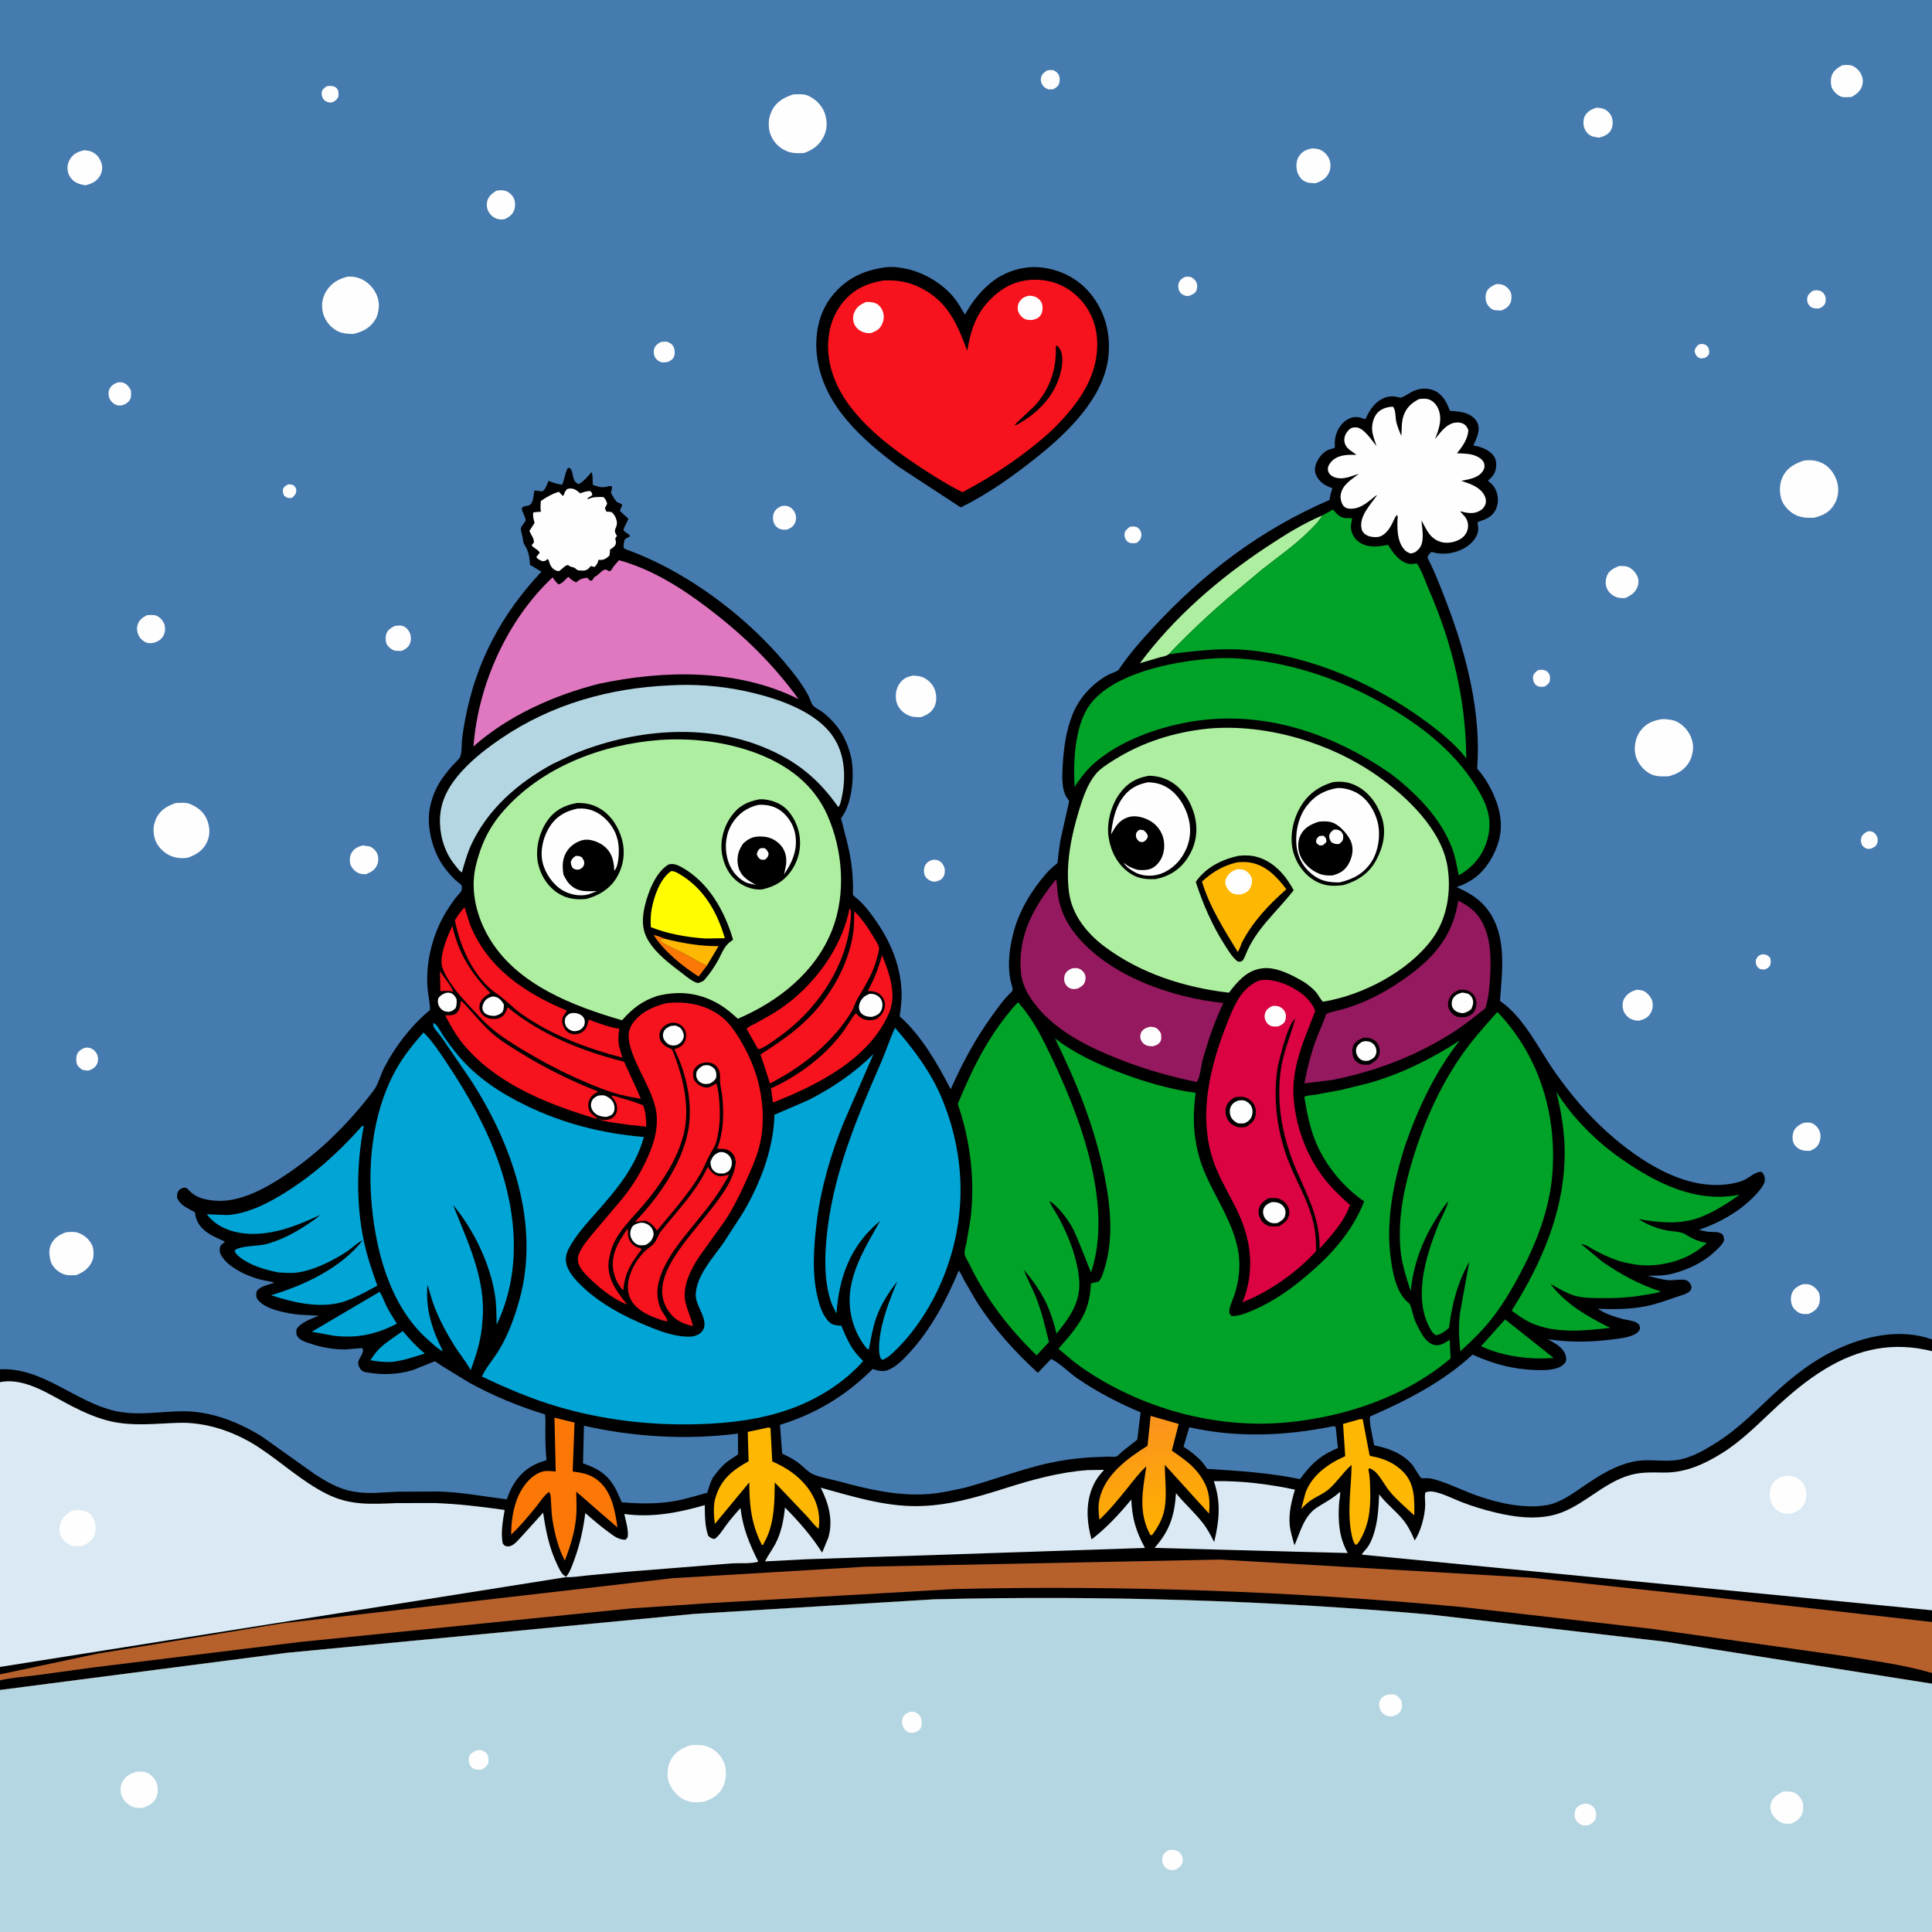 <svg version="1.1" xmlns="http://www.w3.org/2000/svg" style="display: block;" viewBox="0 0 2048 2048" width="1024" height="1024">
<rect x="0" y="0" width="2048" height="2048" fill="#333333" stroke="none"/>
<defs>
	<linearGradient id="Gradient1" gradientUnits="userSpaceOnUse" x1="1228.54" y1="1622.19" x2="1204.28" y2="1507.54">
		<stop class="stop0" offset="0" stop-opacity="1" stop-color="rgb(255,176,0)"/>
		<stop class="stop1" offset="1" stop-opacity="1" stop-color="rgb(250,147,29)"/>
	</linearGradient>
</defs>
<path transform="translate(0,0)" fill="rgb(69,123,175)" d="M -0 1451.5 L -0 -0 L 2048 0 L 2048 1419.82 L 2048 1432.29 L 2048 1706.97 L 2048 1719.4 L 2048 1773.45 L 2048 1784.77 L 2048 2048 L -0 2048 L 0 1791.43 L 0 1781.29 L 0 1774.88 L -0 1767.02 L 0 1465.18 L -0 1451.5 z"/>
<path transform="translate(0,0)" fill="rgb(255,254,254)" d="M 305.479 513.5 C 307.731 513.243 308.826 513.685 311 514.269 C 313.014 516.315 314.266 517.426 314.027 520.5 C 313.747 524.1 311.876 525.503 309.5 527.822 C 305.654 528.072 304.368 528.066 301.332 525.668 C 299.806 522.57 299.637 521.42 300.119 518 C 301.715 515.444 302.894 514.828 305.479 513.5 z"/>
<path transform="translate(0,0)" fill="rgb(255,254,254)" d="M 1800.25 365.5 C 1801.14 365.176 1802.06 364.793 1803.01 364.694 C 1804.96 364.493 1807.43 364.949 1808.97 366.22 C 1811.95 368.69 1811.66 371.005 1811.88 374.5 C 1810.93 377.106 1809.69 377.75 1807.5 379.265 C 1805.85 379.748 1802.96 380.178 1801.38 379.498 C 1798.08 378.073 1797.38 375.627 1796.3 372.5 C 1796.84 369.11 1797.85 367.902 1800.25 365.5 z"/>
<path transform="translate(0,0)" fill="rgb(255,254,254)" d="M 1868.22 1011.5 C 1872.45 1012.09 1873.08 1011.81 1876.2 1014.98 C 1877.38 1018.19 1877.16 1019.98 1876.5 1023.3 C 1874.55 1025.98 1873.62 1026.6 1870.5 1027.72 C 1869.06 1027.7 1867.33 1027.73 1865.98 1027.21 C 1864.42 1026.61 1862.89 1025.21 1862.15 1023.71 C 1861.01 1021.36 1860.75 1018.34 1862.02 1016 C 1863.59 1013.13 1865.35 1012.47 1868.22 1011.5 z"/>
<path transform="translate(0,0)" fill="rgb(255,254,254)" d="M 346.192 91.5 L 347.27 91.27 C 350.524 90.913 353.921 90.878 356.5 93.162 C 359.283 95.628 358.737 98.636 358.849 102 C 357.398 105.244 356.541 106.064 353.5 107.903 C 352.525 108.263 351.568 108.689 350.5 108.724 C 348.12 108.804 345.116 107.619 343.5 105.896 C 341.532 103.797 340.588 100.375 341.129 97.5 C 341.716 94.378 343.904 93.308 346.192 91.5 z"/>
<path transform="translate(0,0)" fill="rgb(255,254,254)" d="M 1197.61 558.5 L 1199.04 558.231 C 1202.22 557.878 1205.03 558.064 1207.35 560.5 C 1209.5 562.765 1210.37 565.933 1209.7 569 C 1208.95 572.42 1207.21 573.771 1204.5 575.657 C 1200.9 575.786 1197.96 576.499 1195 573.938 C 1192.91 572.129 1191.98 569.301 1192.02 566.607 C 1192.09 562.446 1194.81 560.939 1197.61 558.5 z"/>
<path transform="translate(0,0)" fill="rgb(255,254,254)" d="M 1979.34 881.5 C 1980.53 881.269 1981.22 881.069 1982.5 881.151 C 1985.34 881.333 1987.88 883.413 1989.24 885.812 C 1990.67 888.35 1990.91 891.276 1989.84 894 C 1988.48 897.45 1986.65 898.014 1983.58 899.5 C 1982.52 899.682 1981.6 899.888 1980.5 899.83 C 1977.37 899.665 1975.91 898.069 1973.89 896 C 1972.89 892.956 1972.13 891.612 1972.97 888.328 C 1973.87 884.823 1976.39 883.212 1979.34 881.5 z"/>
<path transform="translate(0,0)" fill="rgb(255,254,254)" d="M 1630.2 710.5 L 1631.68 710.153 C 1634.87 709.723 1638.06 710.057 1640.5 712.307 C 1642.98 714.592 1643.38 717.778 1642.96 721 C 1642.52 724.359 1640.37 725.575 1637.96 727.5 L 1636.36 727.882 C 1633.18 728.336 1629.77 728.024 1627.51 725.5 C 1625.53 723.284 1624.64 719.944 1625.15 717 C 1625.67 713.945 1627.95 712.341 1630.2 710.5 z"/>
<path transform="translate(0,0)" fill="rgb(255,254,254)" d="M 1921.14 308.5 C 1922.64 308.041 1924.03 307.639 1925.62 307.674 C 1928.74 307.742 1931.34 308.621 1933.31 311.217 C 1935.2 313.714 1935.72 316.977 1935.11 320 C 1934.45 323.331 1933.02 324.104 1930.5 325.976 C 1929.13 326.694 1928.16 326.967 1926.6 326.982 C 1922.86 327.018 1920.09 326.507 1917.58 323.43 C 1915.9 321.361 1915.43 318.769 1915.73 316.163 C 1916.16 312.425 1918.5 310.811 1921.14 308.5 z"/>
<path transform="translate(0,0)" fill="rgb(255,254,254)" d="M 1256.15 293.5 C 1258.21 293.129 1259.99 293.343 1262.06 293.5 C 1264.56 294.871 1266.67 296.204 1268.03 298.823 C 1269.36 301.394 1269.4 305.412 1268.18 308 C 1266.68 311.185 1264.45 311.957 1261.5 313.238 C 1260.61 313.529 1259.98 313.796 1258.98 313.791 C 1256.01 313.776 1252.6 312.251 1250.84 309.816 C 1249.13 307.462 1248.57 303.187 1249.38 300.362 C 1250.38 296.872 1253.14 295.043 1256.15 293.5 z"/>
<path transform="translate(0,0)" fill="rgb(255,254,254)" d="M 1110.47 74.5 C 1112.42 74.156 1114.52 74.351 1116.5 74.375 C 1118.67 75.471 1120.46 76.432 1121.84 78.569 C 1123.56 81.24 1123.63 84.923 1122.87 87.92 C 1121.99 91.419 1119.49 92.991 1116.5 94.584 L 1111.5 94.832 C 1108.84 93.684 1106.89 92.801 1105.23 90.322 C 1103.48 87.694 1102.84 84.642 1103.75 81.584 C 1104.81 78.015 1107.4 76.24 1110.47 74.5 z"/>
<path transform="translate(0,0)" fill="rgb(255,254,254)" d="M 700.484 362.5 C 702.597 362.181 704.86 362.237 707 362.143 C 710.014 363.45 712.286 364.416 713.924 367.5 C 715.397 370.272 715.629 374.663 714.585 377.656 C 713.474 380.839 711.198 382.059 708.425 383.5 C 706.602 383.852 704.753 384.258 702.882 384.169 C 699.637 384.014 696.876 382.219 694.938 379.658 C 693.075 377.196 692.521 372.817 693.407 369.884 C 694.518 366.204 697.354 364.274 700.484 362.5 z"/>
<path transform="translate(0,0)" fill="rgb(255,254,254)" d="M 988.478 911.5 C 990.827 911.224 993.372 911.324 995.491 912.524 C 998.296 914.112 1000.23 916.784 1001.13 919.852 C 1002.03 922.927 1001.5 927.261 999.737 929.955 C 997.963 932.673 995.443 933.475 992.5 934.38 C 991.003 934.54 989.597 934.678 988.113 934.3 C 985.173 933.549 981.943 931.302 980.573 928.545 C 979.133 925.648 979.056 920.846 980.423 917.952 C 982.144 914.309 984.771 912.623 988.478 911.5 z"/>
<path transform="translate(0,0)" fill="rgb(255,254,254)" d="M 90.748 1110.5 C 92.654 1110.52 94.452 1110.5 96.266 1111.21 C 99.011 1112.28 101.439 1114.6 102.697 1117.25 C 104.176 1120.37 104.348 1124.19 103.033 1127.4 C 101.42 1131.34 98.283 1133.21 94.5 1134.68 C 91.401 1135 89.399 1134.54 86.5 1133.65 C 84.76 1131.99 82.415 1130.4 81.598 1128.12 C 80.454 1124.94 80.508 1119.39 82.253 1116.5 C 84.256 1113.18 87.157 1111.55 90.748 1110.5 z"/>
<path transform="translate(0,0)" fill="rgb(255,254,254)" d="M 124.348 405.5 C 126.474 405.151 128.138 404.983 130.245 405.582 C 134.273 406.726 136.543 409.923 138.608 413.328 C 138.892 416.316 139.464 419.902 138.186 422.733 C 136.592 426.268 133.471 428.199 130.01 429.5 C 127.813 429.842 125.969 430.098 123.801 429.437 C 120.646 428.475 117.666 425.761 116.266 422.784 C 114.901 419.882 114.517 415.504 115.96 412.56 C 117.775 408.855 120.665 406.983 124.348 405.5 z"/>
<path transform="translate(0,0)" fill="rgb(255,254,254)" d="M 828.169 536.5 C 830.336 536.152 831.806 535.958 834.011 536.357 C 837.425 536.975 840.732 539.705 842.279 542.766 C 844.042 546.259 844.317 550.073 842.982 553.727 C 841.409 558.037 838.438 559.487 834.489 561.384 C 832.381 561.571 830.269 561.528 828.186 561.122 C 825.121 560.526 822.626 558.502 821.084 555.811 C 819.262 552.631 818.979 548.279 819.988 544.796 C 821.252 540.433 824.322 538.433 828.169 536.5 z"/>
<path transform="translate(0,0)" fill="rgb(255,254,254)" d="M 418.524 663.5 C 421.016 663.253 423.957 662.751 426.405 663.403 C 429.701 664.28 432.116 666.766 433.779 669.617 C 435.556 672.665 436.057 677.401 435.021 680.798 C 433.463 685.91 430.527 687.608 425.963 689.997 L 419.5 689.898 C 415.951 689.406 411.967 686.227 410.166 683.218 C 408.466 680.379 408.56 674.209 409.746 671.25 C 411.246 667.507 415.12 665.203 418.524 663.5 z"/>
<path transform="translate(0,0)" fill="rgb(255,254,254)" d="M 1586.12 301.09 C 1588.57 301.062 1590.69 301.12 1593.02 301.954 C 1596.57 303.22 1600.14 306.609 1601.51 310.166 C 1602.66 313.187 1602.45 318.01 1601.14 320.969 C 1599.1 325.552 1595.96 327.255 1591.53 329.191 L 1584.35 328.761 C 1581.11 328.163 1578.45 325.491 1576.74 322.798 C 1574.65 319.506 1574.26 313.927 1575.46 310.263 C 1577 305.532 1581.89 302.887 1586.12 301.09 z"/>
<path transform="translate(0,0)" fill="rgb(255,254,254)" d="M 155.838 652.106 C 159.116 651.986 163.498 651.479 166.51 652.937 C 169.771 654.516 172.992 658.259 174.165 661.677 C 175.43 665.36 175.215 670.041 173.404 673.513 C 171.178 677.781 167.984 679.842 163.5 681.213 C 161.641 681.73 159.42 681.952 157.5 681.717 C 153.712 681.253 149.794 678.222 147.787 675.079 C 145.623 671.691 144.576 666.713 145.711 662.792 C 147.358 657.108 150.842 654.769 155.838 652.106 z"/>
<path transform="translate(0,0)" fill="rgb(255,254,254)" d="M 1911.19 1190.5 C 1913.97 1189.86 1917.84 1189.54 1920.56 1190.55 C 1923.61 1191.69 1926.96 1194.97 1928.32 1197.92 C 1930.37 1202.38 1930.19 1206.75 1928.48 1211.24 C 1926.65 1216.07 1923.4 1217.75 1918.93 1219.91 L 1913.97 1219.86 C 1909.24 1219.43 1905.02 1217.53 1902.26 1213.5 C 1899.58 1209.59 1899.73 1203.51 1901.38 1199.28 C 1903.04 1195.03 1907.25 1192.32 1911.19 1190.5 z"/>
<path transform="translate(0,0)" fill="rgb(255,254,254)" d="M 384.382 896.2 L 391.5 897.23 C 395.08 898.235 398.363 901.604 399.868 904.946 C 401.388 908.324 401.285 913.103 399.933 916.5 C 397.611 922.334 393.231 924.435 387.829 926.794 C 385.594 926.637 383.158 926.548 381 925.894 C 377.411 924.806 373.178 920.639 371.778 917.2 C 370.421 913.866 370.57 908.19 372.212 904.939 C 374.882 899.655 378.953 897.726 384.382 896.2 z"/>
<path transform="translate(0,0)" fill="rgb(255,254,254)" d="M 525.939 202.242 C 529.146 201.664 531.79 201.32 535 202.075 C 538.832 202.977 542.429 206.123 544.334 209.519 C 546.418 213.235 546.441 219.004 544.985 222.923 C 543.233 227.637 539.546 230.044 535.259 232.228 C 533.185 232.589 531.395 232.835 529.296 232.485 C 524.689 231.718 521.167 229.366 518.543 225.5 C 516.257 222.133 515.523 217.72 516.392 213.755 C 517.614 208.184 521.435 205.247 525.939 202.242 z"/>
<path transform="translate(0,0)" fill="rgb(255,254,254)" d="M 1692.75 114.049 C 1695.29 114.389 1698.13 114.665 1700.51 115.663 C 1704.07 117.159 1707.08 120.527 1708.5 124.078 C 1710.03 127.894 1709.74 133.868 1707.88 137.5 C 1705.23 142.686 1700.3 144.495 1695.06 145.952 C 1692.35 145.301 1689.63 145.354 1687.02 144.183 C 1683.23 142.487 1680.51 139.002 1679.24 135.109 C 1678.09 131.573 1678.28 125.759 1680.28 122.5 C 1683.28 117.606 1687.49 115.632 1692.75 114.049 z"/>
<path transform="translate(0,0)" fill="rgb(255,254,254)" d="M 1910.32 1361.5 C 1913.5 1361.1 1915.92 1360.92 1919 1361.99 C 1922.58 1363.23 1926.91 1367.29 1928.29 1370.84 C 1929.53 1374.05 1929.39 1379.85 1928.09 1383 C 1925.89 1388.37 1922.1 1390.64 1917 1392.91 C 1914.48 1392.95 1911.66 1393.13 1909.22 1392.44 C 1905.42 1391.37 1901.31 1387.64 1899.77 1384.08 C 1898.02 1380.03 1897.98 1374.17 1899.82 1370.16 C 1901.86 1365.71 1906.02 1363.33 1910.32 1361.5 z"/>
<path transform="translate(0,0)" fill="rgb(255,254,254)" d="M 1735.4 1049.09 C 1737.73 1049.38 1740.49 1049.56 1742.61 1050.61 C 1746.18 1052.38 1750.33 1057.11 1751.37 1060.95 C 1752.59 1065.47 1752.04 1070.18 1749.57 1074.2 C 1746.67 1078.93 1742.68 1080.64 1737.5 1081.93 C 1734.39 1081.91 1732.12 1081.65 1729.27 1080.32 C 1725.33 1078.49 1722.21 1075.1 1720.82 1070.96 C 1719.64 1067.44 1719.69 1062.26 1721.52 1058.96 C 1724.7 1053.22 1729.32 1050.81 1735.4 1049.09 z"/>
<path transform="translate(0,0)" fill="rgb(255,254,254)" d="M 1952.9 69.136 C 1955.96 68.927 1959.84 68.517 1962.78 69.447 C 1966.64 70.669 1970.9 74.623 1972.66 78.255 C 1974.79 82.636 1975.3 86.375 1973.9 91 C 1972.22 96.542 1967.74 100.007 1962.91 102.742 C 1959.83 102.923 1956.57 103.275 1953.5 102.886 C 1949.15 102.336 1944.63 97.931 1942.47 94.347 C 1940.46 91 1940.37 84.197 1941.6 80.447 C 1943.47 74.779 1947.97 71.9 1952.9 69.136 z"/>
<path transform="translate(0,0)" fill="rgb(255,254,254)" d="M 1716.28 600.006 C 1719.04 600.009 1722.18 599.833 1724.84 600.616 C 1728.97 601.834 1732.94 605.797 1734.97 609.5 C 1737.07 613.319 1737.39 617.444 1735.96 621.557 C 1733.62 628.267 1728.96 631.143 1722.77 633.935 C 1719.82 634.062 1717.07 634.008 1714.2 633.186 C 1709.89 631.95 1705.83 628.547 1703.79 624.546 C 1701.36 619.77 1701.68 614.566 1703.71 609.751 C 1705.95 604.483 1711.38 602.039 1716.28 600.006 z"/>
<path transform="translate(0,0)" fill="rgb(255,254,254)" d="M 89.395 159.233 C 92.12 159.56 94.979 159.848 97.5 161.007 C 103.085 163.576 106.119 168.133 107.812 173.885 C 108.934 177.699 108.148 182.499 106.235 185.91 C 102.55 192.479 97.567 194.624 90.548 196.425 C 87.365 195.94 83.761 195.12 80.89 193.615 C 76.733 191.435 73.291 187.244 72.15 182.664 C 70.931 177.77 71.532 173.258 74.113 168.882 C 77.719 162.77 82.855 160.733 89.395 159.233 z"/>
<path transform="translate(0,0)" fill="rgb(255,254,254)" d="M 1391.01 157.318 C 1393.56 157.506 1396.4 157.579 1398.8 158.514 C 1403.53 160.357 1407.5 164.452 1409.26 169.198 C 1410.85 173.519 1410.7 179.25 1408.62 183.363 C 1405.44 189.646 1400.64 192.174 1394.18 194.323 L 1387.92 193.837 C 1384.2 193.188 1380.51 191.316 1378.31 188.195 L 1377.7 187.292 C 1376.45 185.47 1375.61 183.883 1375.05 181.715 C 1373.72 176.534 1373.93 170.061 1377.05 165.5 C 1380.64 160.258 1384.97 158.44 1391.01 157.318 z"/>
<path transform="translate(0,0)" fill="rgb(255,254,254)" d="M 968.024 716.156 C 971.268 716.392 975.043 716.591 978.085 717.862 C 983.338 720.057 988.468 724.959 990.615 730.253 C 992.973 736.066 993.248 743.543 990.445 749.248 C 987.471 755.303 982.263 758.089 976.168 760.248 C 970.59 760.163 966.403 760.27 961.32 757.521 C 955.819 754.546 951.532 749.526 950.149 743.354 C 948.791 737.288 949.871 729.781 953.5 724.673 C 957.382 719.211 961.597 717.349 968.024 716.156 z"/>
<path transform="translate(0,0)" fill="rgb(255,254,254)" d="M 70.567 1306.09 C 74.366 1305.97 78.839 1305.48 82.481 1306.69 C 89.184 1308.93 94.871 1313.79 97.751 1320.32 C 99.544 1324.39 99.613 1332.41 97.851 1336.5 C 94.367 1344.58 88.795 1348.36 80.967 1351.65 C 74.167 1352.01 69.334 1352.41 63.284 1348.63 C 58.538 1345.66 54.331 1340.85 53.26 1335.23 L 53.048 1334 C 51.995 1328.57 51.849 1323.47 54.472 1318.39 C 57.964 1311.62 63.623 1308.43 70.567 1306.09 z"/>
<path transform="translate(0,0)" fill="rgb(255,254,254)" d="M 186.348 851.235 C 191.299 851.047 197.08 850.352 201.709 852.353 L 203 852.955 C 210.725 856.459 216.8 861.701 219.786 869.856 C 222.622 877.601 222.91 885.559 219.21 893.096 C 214.94 901.795 207.949 905.983 199.235 909.191 C 194.505 910.016 189.693 909.874 185.026 908.654 C 177.256 906.624 170.378 901.2 166.358 894.315 C 162.984 888.534 161.739 879.574 163.667 873.023 L 163.998 872 C 164.583 870.111 165.14 868.257 166.077 866.5 C 170.528 858.158 177.743 854.159 186.348 851.235 z"/>
<path transform="translate(0,0)" fill="rgb(255,254,254)" d="M 368.579 293.223 L 373.979 293.33 C 382.545 294.269 390.082 298.906 395.254 305.751 C 400.095 312.158 402.553 320.092 401.281 328.115 L 401.039 329.5 C 400.487 332.862 399.697 335.638 397.929 338.602 C 392.608 347.517 384.56 351.693 374.78 353.971 C 369.251 354.114 362.992 353.58 357.969 351.065 C 350.971 347.56 345.362 341.047 342.928 333.591 C 340.289 325.503 341.09 316.873 345.374 309.486 C 350.747 300.22 358.553 295.747 368.579 293.223 z"/>
<path transform="translate(0,0)" fill="rgb(255,254,254)" d="M 1761.89 762.298 C 1765.18 762.222 1768.61 762.611 1771.85 763.161 C 1779.03 764.376 1785.72 770.007 1789.63 775.978 C 1793.72 782.221 1795.75 789.88 1794.28 797.278 L 1794.02 798.5 C 1793.32 802.023 1792.36 804.892 1790.49 808.002 C 1785.41 816.399 1777.87 820.614 1768.63 822.918 C 1761.25 823.027 1754.62 823.547 1748.02 819.597 C 1741.22 815.527 1735 807.516 1733.5 799.594 C 1731.97 791.484 1733.69 782.065 1738.5 775.327 C 1744.59 766.779 1751.88 763.918 1761.89 762.298 z"/>
<path transform="translate(0,0)" fill="rgb(255,254,254)" d="M 1912.74 488.068 C 1920.1 487.455 1925.8 487.89 1932.44 491.333 C 1939.96 495.236 1945.41 503.361 1947.56 511.371 C 1949.66 519.188 1948.59 527.592 1944.47 534.574 C 1939.34 543.256 1932.18 546.573 1922.82 548.844 C 1915.22 549.111 1908.34 548.834 1901.53 544.877 C 1895.81 541.554 1889.82 534.925 1888.14 528.488 L 1887.9 527.5 C 1885.93 520.253 1886.58 511.594 1889.98 504.884 C 1894.77 495.42 1903.08 491.166 1912.74 488.068 z"/>
<path transform="translate(0,0)" fill="rgb(255,254,254)" d="M 840.754 100.124 C 845.76 99.899 851.832 99.33 856.5 101.385 C 864.189 104.771 871.141 111.459 874.048 119.443 C 876.974 127.481 877.195 136.146 873.517 143.989 C 869.023 153.571 861.974 158.758 852.246 162.212 C 846.338 162.591 840.038 162.604 834.458 160.426 C 826.62 157.367 820.392 151.334 817.201 143.547 L 816.688 142.253 C 814.279 136.391 814.38 127.239 816.566 121.34 L 817.101 120 L 818.54 116.586 C 823.384 107.597 831.411 103.123 840.754 100.124 z"/>
<path transform="translate(0,0)" fill="rgb(0,0,0)" d="M 938.673 283.358 C 946.59 282.3 955.218 283.598 962.934 285.438 C 980.606 289.653 998.652 300.643 1010.43 314.492 C 1015.24 320.156 1019.02 327.127 1022.87 333.481 C 1029.98 320.766 1038.2 309.953 1049.41 300.479 C 1063.76 288.352 1083.77 281.627 1102.5 283.387 C 1123.42 285.353 1142.84 295.079 1156.13 311.512 C 1171.69 330.763 1177.5 353.662 1174.91 378.119 C 1170.38 420.828 1133.07 457.173 1101.37 482.823 C 1075.58 503.504 1048.21 523.329 1018.42 537.877 L 952.288 494.582 C 913.411 465.432 873.238 429.951 866.267 379.09 C 863.228 356.918 867.153 333.012 881.044 314.965 C 895.836 295.749 915.022 286.471 938.673 283.358 z"/>
<path transform="translate(0,0)" fill="rgb(246,19,29)" d="M 936.737 297.272 C 949.332 296.738 961.112 298.31 972.667 303.558 C 1003.48 317.555 1014.24 341.779 1025.27 371.831 C 1028.92 350.977 1034.03 333.645 1049.17 318.057 C 1062.49 304.356 1077.51 296.625 1096.93 296.526 C 1114.74 296.435 1130.6 302.846 1143.26 315.433 C 1156.75 328.843 1163.16 346.25 1163.12 365.095 C 1163.03 402.564 1140.47 430.94 1115.05 456.152 C 1086.89 481.736 1054 504.124 1020.27 521.716 C 1004.26 513.806 988.949 504.149 974.054 494.309 C 947.443 476.728 920.768 456.491 901.266 430.975 C 884.974 409.657 874.782 382.842 878.597 355.695 L 878.854 354 C 880.494 342.676 884.622 332.556 891.346 323.29 C 902.825 307.471 917.9 300.359 936.737 297.272 z"/>
<path transform="translate(0,0)" fill="rgb(255,254,254)" d="M 1090.4 313.5 C 1092.78 313.426 1095 313.73 1097.24 314.563 C 1100.08 315.62 1103.19 318.437 1104.3 321.312 C 1105.6 324.671 1105.42 329.632 1103.82 332.868 C 1101.69 337.171 1098.71 337.945 1094.5 339.153 C 1091.89 339.211 1088.92 339.366 1086.5 338.208 C 1083.3 336.677 1080.26 333.289 1079.29 329.866 C 1078.31 326.432 1078.81 322.68 1080.74 319.744 C 1083.21 315.976 1086.13 314.51 1090.4 313.5 z"/>
<path transform="translate(0,0)" fill="rgb(0,0,0)" d="M 1119.2 366.5 L 1120.98 366.594 C 1121.95 367.772 1122.94 368.914 1123.67 370.263 C 1127.83 377.87 1125.94 389.188 1123.68 397.188 C 1116.95 420.982 1099.54 438.122 1078.52 450.018 L 1075.5 450.875 C 1075.5 449.51 1094.12 433.13 1096.53 430.5 C 1113.27 412.239 1120.18 390.88 1119.2 366.5 z"/>
<path transform="translate(0,0)" fill="rgb(255,254,254)" d="M 918.103 320.098 C 921.31 320.007 925.102 320.198 928.108 321.447 C 931.661 322.923 934.389 326.301 935.688 329.841 C 937.544 334.9 937.041 339.401 934.716 344.27 C 932.262 349.413 928.156 351.233 923.081 353.176 C 921.02 353.175 919.122 353.165 917.11 352.659 C 912.275 351.442 908.437 348.989 906.06 344.5 C 903.977 340.563 903.797 335.982 905.336 331.86 C 907.774 325.331 912.035 322.829 918.103 320.098 z"/>
<path transform="translate(0,0)" fill="rgb(0,0,0)" d="M -0 1451.5 C 45.138 1449.29 79.411 1485.86 121.661 1495.58 C 146.143 1501.22 170.318 1495.94 194.926 1495.98 C 211.847 1496.01 230.038 1500.19 245.678 1506.52 C 257.136 1511.15 268.136 1516.65 278.5 1523.4 L 333.721 1562.69 C 346.098 1570.77 359.454 1578.48 374.207 1581.04 L 376 1581.33 C 390.892 1583.93 405.676 1581.91 420.665 1581.3 L 464 1581.05 C 488.618 1581.58 512.906 1586.39 537.268 1589.39 C 538.934 1584.78 540.607 1580.2 543.004 1575.91 C 551.552 1560.62 562.747 1552.57 579.303 1547.87 C 578.241 1537.32 578.095 1526.92 578.081 1516.33 C 578.074 1510.78 578.574 1504.79 577.701 1499.32 C 550.086 1490.95 521.572 1479.16 496.406 1465.11 L 468.523 1448.01 C 466.712 1446.88 462.43 1443.43 460.745 1443.17 C 460.01 1443.05 440.313 1451.53 436.973 1452.53 C 422.571 1456.8 406.942 1457.61 392.09 1455.31 L 390.5 1455.05 C 388.883 1454.79 387.003 1454.66 385.5 1453.96 C 382.462 1452.54 380.904 1450.15 380.021 1447 C 379.107 1443.74 380.312 1441.47 381.995 1438.75 C 383.8 1435.83 384.608 1433.9 385.005 1430.5 L 383.5 1428.98 L 366.222 1430.51 C 352.974 1430.54 339.364 1428.01 326.899 1423.62 C 323.429 1422.39 319.001 1420.96 316.5 1418.14 C 313.781 1415.08 314.087 1413.31 314.101 1409.5 C 318.508 1401.6 329.81 1398.3 337.778 1394.7 L 316.969 1393.6 C 304.44 1392.26 280.917 1388.27 273.11 1377.5 C 271.001 1374.59 271.533 1371.81 272.208 1368.5 C 276.594 1363.15 284.454 1361.88 290.825 1359.9 C 286.635 1358.06 281.359 1357.75 276.88 1356.62 C 263.391 1353.19 247.06 1345.98 237.785 1335.38 C 234.826 1332 232.201 1327.73 233.007 1323 C 233.58 1319.64 235.493 1318.68 238 1316.82 L 238.054 1315.98 C 231.146 1312.7 224.212 1310.14 218.132 1305.36 C 211.575 1300.2 207.876 1294.46 206.811 1286.18 L 206.68 1285.06 L 201 1282.03 C 195.659 1279.23 189.876 1275.42 187.724 1269.5 C 187.713 1266.24 187.668 1264.04 189.992 1261.5 C 191.632 1259.71 195.167 1258.43 197.5 1259.22 C 198.382 1259.51 200.609 1262.25 201.543 1263.12 C 208.96 1270 217.883 1271.89 227.719 1272.75 C 250.746 1274.76 274.774 1263.12 293.722 1251.34 C 333.47 1226.63 367.696 1193.49 395.862 1156.25 C 400.834 1149.67 403.201 1139.84 406.978 1132.37 C 418.234 1110.1 435.299 1087.91 454.446 1071.79 C 455.972 1070.51 455.859 1071.21 455.829 1069.64 C 455.698 1062.83 454.005 1055.74 453.355 1048.91 C 452.194 1036.71 453.094 1023.62 455.507 1011.63 C 458.255 997.976 463.122 984.192 469.791 971.978 C 473.533 965.123 478.177 958.272 482.833 952 C 484.747 949.422 489.28 945.596 489.599 942.5 C 489.628 942.218 489.57 939.248 489.338 938.816 C 488.326 936.927 483.253 933.52 481.513 931.757 C 475.923 926.092 470.904 920.096 466.842 913.239 C 456.984 896.598 451.464 871.804 456.421 852.879 L 456.923 851 C 460.908 835.237 468.697 823.949 479.307 811.93 C 481.554 809.385 486.202 805.433 487.665 802.551 C 489.572 798.792 489.293 789.111 489.707 784.77 C 490.429 777.211 491.771 769.638 493.19 762.179 C 504.737 701.452 531.714 650.902 573.945 606.015 L 561.828 598.719 C 561.516 592.035 560.494 584.877 556.936 579.054 C 555.277 576.338 554.653 575.238 554.363 571.941 C 554.053 568.426 552 563.128 552.116 559.948 C 552.191 557.896 557.4 552.957 557.198 551.186 C 556.723 547.013 553.384 543.272 553.055 538.5 C 556.092 535.542 558.714 537.073 561.792 535.137 C 565.541 532.779 565.588 523.932 566.5 519.89 L 575 520.898 C 578.501 518.506 579.775 513.482 581.524 509.626 C 586.381 511.854 590.639 513.004 595.853 513.954 C 598.106 508.756 598.739 503.198 600.878 498.052 C 601.69 496.099 601.7 496.531 603.5 495.804 C 607.25 498.352 606.627 503.836 608.299 507.956 C 609.508 510.937 610.584 511.961 613.5 513.103 C 618.972 510.334 622.947 505.018 627.047 500.544 C 628.568 502.444 628.213 511.127 628.393 513.963 C 633.338 515.699 637.438 517.251 642.72 516.006 C 644.952 515.48 646.387 515.023 648.711 515.334 C 648.855 517.903 648.271 520.043 647.642 522.5 C 649.533 526 651.335 529.115 653.889 532.174 C 656.016 532.972 657.798 533.721 659.681 535 L 657.07 541.5 L 666.17 549.984 L 661.261 560.21 C 659.726 564.353 666.379 564.625 667.943 568.5 C 665.798 569.555 664.006 570.533 662.096 572 C 661.625 574.59 660.614 577.885 661.19 580.472 C 661.522 581.96 665.275 582.935 666.691 583.465 C 686.236 590.784 704.962 599.95 722.933 610.56 C 768.301 637.345 811.562 674.911 843.525 716.78 C 848.46 723.245 853.235 730.275 856.983 737.5 C 858.455 740.339 859.821 745.33 861.713 747.684 C 863.847 750.339 869.684 753.057 872.578 755.357 C 887.246 767.018 896.366 780.96 901.249 799 L 902.519 804.252 C 905.878 822.217 903.425 851.333 892.099 866.666 L 891.497 867.45 C 895.59 884.066 900.699 900.34 902.682 917.419 C 903.574 925.096 904.156 932.556 904.261 940.286 C 904.284 941.983 903.776 947.64 904.341 948.63 C 905.312 950.33 909.528 953.239 911.111 954.75 C 915.058 958.514 918.568 962.719 921.896 967.032 C 941.096 991.918 954.575 1019.77 955.719 1051.61 C 956.026 1060.16 954.781 1068.9 953.696 1077.37 C 976.878 1097.96 993.69 1127.46 1007.79 1154.62 C 1020.22 1126.83 1033.58 1101.69 1051.42 1077 C 1057.96 1067.95 1064.42 1058.7 1072.62 1051.05 C 1074.65 1049.16 1072.01 1043.2 1071.39 1040.3 C 1067.47 1022 1070.32 1001.66 1075.64 983.917 C 1081.97 962.824 1093.93 943.616 1108.16 926.981 C 1110.89 923.788 1113.77 920.936 1116.94 918.187 C 1117.48 917.724 1120.63 915.436 1120.82 914.924 C 1121.56 912.961 1121.51 909.355 1121.76 907.177 L 1123.94 891.312 L 1133.39 849.218 C 1131.73 846.839 1129.93 844.381 1128.85 841.679 C 1125.42 833.162 1125.93 821.008 1126.46 812 C 1127.55 793.525 1129.88 775.02 1136.81 757.72 C 1143.93 739.927 1156.75 725.845 1173.28 716.122 C 1177.03 713.916 1181.77 712.748 1185.29 710.488 C 1186.05 709.996 1187.56 707.252 1188.14 706.441 L 1195.83 696.006 C 1203.79 685.748 1212.56 675.954 1221.35 666.406 C 1275.41 607.708 1335.83 561.724 1409.46 529.939 C 1409.72 525.898 1410.85 522.402 1412.04 518.556 L 1412.38 517.5 C 1405.32 515.006 1399.87 511.989 1395.95 505.313 C 1393.7 501.467 1393.32 496.969 1394.71 492.74 C 1396.73 486.555 1401.79 479.446 1408 476.901 C 1410.35 475.938 1412.76 475.705 1415.04 474.5 C 1414.88 470.307 1414.75 466.218 1415.85 462.122 C 1417.82 454.817 1422.27 447.841 1429.09 444.267 C 1435.14 441.098 1439.61 441.699 1445.76 443.867 L 1447.27 444.41 C 1451.55 435.664 1456.06 427.662 1465 422.879 C 1471.27 419.529 1477.33 419.598 1483.96 421.496 C 1486.24 422.149 1495.43 415.682 1498.32 414.5 C 1505.79 411.447 1512.98 410.869 1520.5 414.115 C 1528.78 417.693 1533.51 426.11 1536.43 434.213 L 1536.85 435.434 C 1542.83 435.94 1549.34 436.237 1554.97 438.449 C 1559.62 440.277 1564.36 443.831 1566.3 448.585 C 1569.55 456.561 1565.04 465.151 1561.73 472.226 C 1568.76 473.443 1576.35 475.814 1581.44 481.051 C 1585.12 484.839 1586.36 488.749 1586.02 494 C 1585.59 500.45 1583 504.673 1578.13 508.719 L 1577.13 509.5 C 1581.44 512.759 1584.6 516.272 1586.41 521.459 C 1588.53 527.529 1588.33 534.706 1585.41 540.491 C 1582.42 546.419 1577.42 549.512 1571.27 551.625 C 1569.29 552.302 1567.76 552.692 1566.11 554 C 1566.86 557.205 1567.36 561.189 1566.53 564.418 C 1564.71 571.502 1558.29 577.74 1552.07 581.182 C 1542.18 586.659 1529.83 588.566 1518.95 585.434 L 1517.5 585.006 C 1515.38 586.938 1514.02 588.153 1513.14 591 C 1521.27 606.867 1527.78 623.977 1534.12 640.635 C 1554.82 695.066 1570.34 756.166 1565.87 814.801 C 1574.96 824.88 1582.29 838.324 1586.7 851.146 C 1593.1 869.733 1592.45 887.013 1583.72 904.629 C 1574.72 922.821 1563.38 933.783 1544.08 940.339 C 1555.89 945.832 1565.95 951.157 1574.53 961.261 C 1597.99 988.861 1592.55 1027.66 1590.03 1060.94 C 1616.04 1078.88 1631.09 1112.37 1649.11 1137.63 C 1665.6 1160.75 1683.21 1181.79 1704.42 1200.73 C 1738.32 1231.01 1787.42 1263.28 1835.16 1254.77 C 1839.95 1253.92 1845.13 1252.69 1849.5 1250.55 C 1855.59 1247.57 1860.11 1242.43 1867 1242.05 C 1868.3 1243.15 1869.15 1244 1869.84 1245.62 C 1871.23 1248.91 1871.14 1252.25 1869.47 1255.41 C 1866.45 1261.12 1861.66 1266 1857.11 1270.49 C 1841.84 1285.54 1821.13 1296.89 1800.9 1303.68 C 1804.22 1304.44 1807.62 1305.31 1811 1305.73 C 1816.65 1306.43 1821.67 1304.79 1826.27 1308.86 C 1827.12 1311.5 1828.31 1313.77 1826.9 1316.5 C 1825.09 1320.02 1820.98 1323.61 1818.11 1326.35 C 1805.19 1338.73 1789.19 1345.88 1772.06 1350.35 C 1763.84 1352.49 1755.23 1352.18 1746.77 1352.35 C 1753.89 1354.25 1761.22 1356.34 1768.56 1357.07 C 1773.78 1357.58 1783.53 1355.37 1787.73 1357.21 C 1790.48 1358.42 1792.25 1361.29 1793.08 1364 C 1792.68 1366.32 1792.95 1367 1791.18 1368.75 C 1787.77 1372.13 1781.02 1373.38 1776.59 1374.98 C 1765.9 1378.82 1755.18 1382.6 1744 1384.78 C 1727.35 1388.02 1710.68 1387.97 1693.82 1387.36 C 1700.76 1392.43 1711.85 1395.95 1720.14 1398.18 C 1724.51 1399.36 1732.59 1400 1736.07 1402.82 C 1738.2 1404.55 1738.25 1406.02 1738.58 1408.5 C 1737.71 1410.35 1736.9 1411.72 1735.25 1412.95 C 1729.1 1417.52 1718.2 1418.66 1710.73 1419.65 C 1686.58 1422.86 1664.89 1423.2 1640.81 1419.66 C 1646.81 1423.1 1653.6 1426.39 1657.54 1432.32 C 1660 1436 1660.72 1439.56 1659.72 1443.82 C 1657.5 1446.41 1655.57 1448.35 1652.34 1449.62 C 1644.93 1452.51 1636.08 1452.56 1628.22 1452.32 C 1604.02 1451.57 1583.06 1445.93 1561.03 1435.97 C 1528.98 1465.32 1491.84 1484.19 1452.45 1501.5 C 1450.64 1505.16 1455.91 1527.41 1456.73 1532.14 C 1471.89 1535.12 1486.29 1540.46 1496.78 1552.36 C 1498.47 1554.28 1505.59 1566.41 1506.4 1566.73 C 1507.7 1567.24 1511.87 1566.85 1513.49 1566.93 C 1516.86 1567.11 1519.92 1567.92 1523.13 1568.91 C 1538.05 1573.53 1552.07 1580.69 1566.8 1585.82 C 1588.93 1593.53 1615.45 1599.29 1638.84 1595.65 C 1653.64 1593.35 1666.84 1583.38 1678.94 1575.22 C 1691.58 1566.7 1703.87 1558.58 1718.24 1553.22 C 1726.11 1550.28 1733.97 1548.45 1742.38 1548.02 C 1754.32 1547.4 1766.7 1549.53 1778.54 1547.57 C 1793.96 1545.01 1808.25 1536.36 1821.21 1528.07 C 1844.86 1512.95 1863.97 1492.46 1884.64 1473.71 C 1902.68 1457.34 1922.97 1441.82 1945.02 1431.31 C 1976.69 1416.22 2013.99 1407.77 2048 1419.82 L 2048 1432.29 L 2048 1706.97 L 2048 1719.4 L 2048 1773.45 L 2048 1784.77 L 2048 2048 L -0 2048 L 0 1791.43 L 0 1781.29 L 0 1774.88 L -0 1767.02 L 0 1465.18 L -0 1451.5 z"/>
<path transform="translate(0,0)" fill="rgb(246,19,29)" d="M 466.386 1029.27 C 470.635 1036.47 477.648 1043.67 480.5 1051.28 C 475.724 1050 471.681 1050.33 466.829 1050.68 L 466.386 1029.27 z"/>
<path transform="translate(0,0)" fill="rgb(255,254,254)" d="M 603.684 1074.5 C 604.887 1074.18 605.887 1073.96 607.123 1073.85 C 610.656 1073.53 615.061 1074.78 617.591 1077.41 C 619.736 1079.64 620.302 1082.52 619.68 1085.5 C 619.039 1088.57 616.948 1090.3 614.5 1091.95 C 613.071 1092.44 611.516 1092.92 610 1093.07 C 606.785 1093.39 603.752 1091.98 601.5 1089.74 C 599.274 1087.53 598.38 1084.08 598.797 1081 C 599.26 1077.58 601.229 1076.51 603.684 1074.5 z"/>
<path transform="translate(0,0)" fill="rgb(255,254,254)" d="M 472.754 1052.5 C 474.79 1052.16 475.997 1052.1 478 1052.77 C 480.977 1053.77 482.557 1056.42 483.946 1059 C 484.252 1062.64 484.258 1065.03 483.058 1068.5 C 480.193 1071.38 479.454 1071.66 475.5 1072.68 L 471.864 1072.08 C 469.172 1071.38 466.787 1069.26 465.508 1066.8 C 463.988 1063.89 463.697 1061.06 464.739 1057.95 C 467.194 1054.88 469.051 1053.77 472.754 1052.5 z"/>
<path transform="translate(0,0)" fill="rgb(255,254,254)" d="M 745.459 1129.5 L 748.715 1129.09 C 752.625 1128.9 755.206 1130.9 757.855 1133.5 C 759.57 1137.21 759.639 1139 758.961 1143 C 756.99 1145.91 755.711 1146.85 752.606 1148.5 C 750.871 1148.96 749.221 1149.15 747.417 1149.07 C 744.736 1148.96 741.583 1147.44 740.014 1145.19 C 737.618 1141.76 737.746 1139.64 738.5 1135.78 C 740.615 1132.63 742.094 1131.28 745.459 1129.5 z"/>
<path transform="translate(0,0)" fill="rgb(255,254,254)" d="M 711.053 1087.5 L 716 1087.13 C 718.289 1088 720.729 1088.8 722.264 1090.82 C 723.882 1092.94 725.365 1096.89 724.67 1099.56 C 723.549 1103.88 721.312 1105.82 717.5 1107.82 C 715.325 1108.29 712.662 1108.46 710.5 1107.79 C 707.643 1106.9 704.914 1104.15 703.639 1101.5 C 702.442 1099.01 702.442 1096.25 703.5 1093.71 C 704.86 1090.46 708.034 1088.86 711.053 1087.5 z"/>
<path transform="translate(0,0)" fill="rgb(255,254,254)" d="M 521.316 1056.5 C 523.314 1056.33 522.884 1056.22 524.835 1056.6 C 528.988 1057.4 531.928 1061.11 533.998 1064.5 C 534.192 1067.93 534.055 1069.58 532.696 1072.73 C 529.987 1075.28 528.079 1075.99 524.5 1076.89 C 521.669 1076.84 519.185 1076.72 516.542 1075.59 C 514.45 1074.7 512.697 1073.13 511.896 1071 C 510.866 1068.26 511.523 1065.47 512.806 1062.94 C 514.677 1059.25 517.514 1057.67 521.316 1056.5 z"/>
<path transform="translate(0,0)" fill="rgb(255,254,254)" d="M 762.27 1221.5 C 764.818 1220.87 767.158 1221.21 769.5 1222.41 C 772.241 1223.81 774.231 1226.08 775.197 1229 C 776.307 1232.35 775.826 1235.91 774.207 1239 C 772.658 1241.96 770.462 1242.82 767.5 1243.85 C 763.363 1244.2 760.046 1244.16 756.777 1241.28 C 753.792 1238.65 753.227 1235.27 753.115 1231.5 C 755.312 1226.19 756.865 1223.75 762.27 1221.5 z"/>
<path transform="translate(0,0)" fill="rgb(255,254,254)" d="M 633.731 1161.5 C 636.518 1161.09 639.305 1160.58 641.989 1161.71 C 645.77 1163.31 649.297 1166.13 650.686 1170.1 C 651.701 1173.01 651.842 1176.76 650.259 1179.5 C 648.568 1182.43 646.419 1182.75 643.5 1183.83 C 640.958 1184.07 638.554 1183.7 636.109 1182.99 C 632.546 1181.97 629.394 1179.59 627.652 1176.3 C 626.153 1173.47 626.023 1170.5 627.195 1167.5 C 628.38 1164.47 630.949 1162.82 633.731 1161.5 z"/>
<path transform="translate(0,0)" fill="rgb(255,254,254)" d="M 677.138 1296.5 C 678.996 1296.03 680.52 1295.97 682.394 1296.33 C 685.975 1297.03 689.267 1299.22 691.138 1302.38 C 692.641 1304.92 693.267 1307.7 692.413 1310.53 C 691.04 1315.09 688.583 1317.41 684.5 1319.65 C 681.93 1320.04 678.875 1320.5 676.391 1319.56 C 673.142 1318.34 670.32 1315.36 669.011 1312.18 C 667.58 1308.71 667.85 1305.01 669.5 1301.63 C 671.062 1298.43 673.941 1297.45 677.138 1296.5 z"/>
<path transform="translate(0,0)" fill="rgb(255,254,254)" d="M 921.965 1053.5 C 924.02 1053.4 926.279 1053.65 928.191 1054.46 C 931.268 1055.75 933.438 1057.82 934.66 1060.95 C 935.935 1064.21 935.572 1068.31 934.003 1071.4 C 931.908 1075.53 928.616 1076.57 924.5 1077.91 C 922.054 1077.94 919.763 1077.76 917.443 1076.95 C 914.477 1075.91 912.158 1073.93 911.072 1070.87 C 910.207 1068.44 910.521 1065.2 911.54 1062.86 C 913.754 1057.76 916.993 1055.27 921.965 1053.5 z"/>
<path transform="translate(0,0)" fill="rgb(246,19,29)" d="M 647.87 1161.5 C 651.235 1161.39 655.035 1162.98 658.273 1163.9 C 666.318 1166.19 674.051 1168.47 681.772 1171.72 C 684.715 1179.46 684.971 1186.13 685.023 1194.31 L 665.548 1192.22 C 655.319 1190.65 644.857 1189.89 635 1186.64 L 635.5 1186.39 C 636.851 1186.76 636.897 1186.81 638.5 1187.02 C 642.519 1187.53 646.937 1186.96 650.141 1184.3 C 652.494 1182.35 653.896 1179.44 654.114 1176.41 C 654.585 1169.84 651.763 1166.41 647.87 1161.5 z"/>
<path transform="translate(0,0)" fill="rgb(246,19,29)" d="M 665.487 1302.08 C 665.644 1306.41 665.373 1311.16 667.507 1315.06 C 669.861 1319.35 673.4 1321.82 678.1 1322.97 C 679.583 1323.33 678.755 1322.86 680.054 1324.5 C 670.249 1337.15 663.314 1347.54 661.17 1363.75 L 660.972 1367 L 659.922 1367.19 C 654.572 1361.16 651.39 1354.07 650.074 1346.14 C 647.272 1329.24 656.344 1315.22 665.487 1302.08 z"/>
<path transform="translate(0,0)" fill="rgb(0,164,213)" d="M 426.877 1410.92 C 433.71 1418.92 440.851 1426.87 448.919 1433.64 L 450.354 1434.83 C 438.434 1438.42 427.726 1442.37 415.241 1443.72 C 407.859 1444.13 399.801 1443.17 392.512 1441.92 C 395.3 1437.96 398.178 1433.66 401.567 1430.2 C 408.625 1422.98 418.776 1417.02 426.877 1410.92 z"/>
<path transform="translate(0,0)" fill="rgb(0,162,39)" d="M 1595.44 1398.64 L 1646.89 1439.44 C 1638.38 1440.11 1630.28 1440.23 1621.76 1439.65 C 1604.31 1438.35 1585.82 1434.65 1569.98 1427.03 L 1595.44 1398.64 z"/>
<path transform="translate(0,0)" fill="rgb(0,164,213)" d="M 402.416 1369.36 C 405.355 1373.73 407.194 1379.47 409.543 1384.24 C 412.775 1390.81 416.782 1396.96 420.687 1403.14 C 399.032 1414.54 377.972 1418.95 353.535 1415.89 L 330.512 1411.68 L 402.416 1369.36 z"/>
<path transform="translate(0,0)" fill="rgb(246,19,29)" d="M 900.433 963.5 L 901.33 963.516 C 903.241 967.716 900.984 981.34 900.204 986.149 C 892.896 1031.23 862.689 1072.95 825.958 1099.03 C 822.046 1101.81 807.753 1112.72 803.5 1112.03 L 801.103 1107.84 L 791.443 1090.61 C 793.119 1088.31 798.68 1086.07 801.363 1084.57 C 810.205 1079.64 819.18 1074.79 827.559 1069.09 C 862.413 1045.4 892.328 1005.17 900.433 963.5 z"/>
<path transform="translate(0,0)" fill="rgb(246,19,29)" d="M 934.979 1012.45 C 942.448 1030.86 950.888 1053.75 942.634 1073.3 C 921.801 1122.66 866.387 1150.15 819.391 1168.79 L 817.277 1153.7 C 845.39 1140.92 872.026 1121.36 891.146 1097.01 C 896.931 1089.64 901.32 1081.39 907 1074.09 C 908.393 1075.06 907.909 1074.6 908.881 1075.67 C 911.731 1078.8 914.24 1080.32 918.451 1081.14 C 922.701 1081.97 927.538 1081.5 931.027 1078.75 C 935.028 1075.6 937.681 1071.32 938.041 1066.18 C 938.3 1062.47 937.052 1058.55 934.51 1055.8 C 930.611 1051.6 926.947 1050.92 921.502 1050.55 L 919.932 1050.46 C 926.757 1037.86 931.209 1026.24 934.979 1012.45 z"/>
<path transform="translate(0,0)" fill="rgb(174,238,160)" d="M 1238.83 693.569 C 1236.22 695.626 1232.38 696.054 1229.16 696.918 L 1208.41 702.978 C 1244.71 654.184 1291.63 613.634 1342.21 580.098 C 1361.32 567.423 1380.66 555.273 1401.85 546.31 C 1397.66 553.413 1391.58 559.193 1385.71 564.897 C 1371.03 579.153 1354.12 590.821 1338.12 603.491 L 1303.15 632.733 C 1280.77 651.946 1259.15 672.18 1238.83 693.569 z"/>
<path transform="translate(0,0)" fill="rgb(246,19,29)" d="M 750.317 1236.83 C 752.109 1239.83 754.703 1243.25 757.716 1245.07 C 762.217 1247.79 766.24 1246.77 770.998 1245.63 L 772.488 1245.26 C 772.032 1248.14 768.988 1252.16 767.476 1254.75 C 755.672 1275.03 739.989 1292.28 725.513 1310.64 C 713.686 1325.65 701.641 1342.49 697.724 1361.56 C 695.896 1370.47 696.947 1379.47 700.558 1387.8 C 701.976 1391.06 707.848 1398.01 707.5 1400.75 L 701.858 1399.56 L 691.118 1395.57 C 681.237 1391.34 671.066 1384.99 667.24 1374.29 C 661.372 1357.88 672.104 1337.43 683.969 1325.98 C 687.249 1322.82 691.359 1320.8 694.058 1317.01 C 696.735 1313.25 697.92 1308.62 700.823 1304.97 C 718.645 1282.59 737.99 1263.24 750.317 1236.83 z"/>
<path transform="translate(0,0)" fill="rgb(246,19,29)" d="M 492.409 961.678 L 498.441 980.647 C 517.376 1026.76 556.65 1052.83 600.969 1071.31 L 596.998 1077.44 C 595.484 1080.53 595.774 1084.36 596.994 1087.5 C 598.382 1091.07 601.383 1094.61 605.156 1095.79 C 608.611 1096.88 613.381 1096.38 616.474 1094.5 C 621.347 1091.53 622.518 1087.3 623.838 1082.02 L 624.147 1080.75 C 634.322 1084.58 644.548 1088.65 655.338 1090.32 L 656.52 1090.5 C 655.558 1096.52 655.062 1101.59 656.006 1107.65 L 656.259 1109.2 L 659.769 1121.14 C 622.691 1111.63 584.983 1097.33 553.435 1075.29 C 543.895 1068.62 536.184 1059.93 526.751 1053.5 C 502.302 1036.83 487.498 1003.58 482.204 975.502 C 485.28 970.435 488.432 966.076 492.409 961.678 z"/>
<path transform="translate(0,0)" fill="rgb(254,183,2)" d="M 1441.1 1504.5 L 1444.5 1504.29 L 1451.84 1542.77 C 1453.61 1543.71 1452.8 1543.45 1454.78 1543.82 C 1467.23 1546.11 1478.86 1551.2 1487.76 1560.51 C 1500.04 1573.37 1499.34 1589.86 1499.18 1606.38 C 1490.57 1598.29 1480.8 1590.24 1473.28 1581.15 C 1468.01 1574.78 1464.36 1566.92 1458.64 1560.95 C 1456.57 1558.79 1454.6 1557.6 1451.88 1556.41 L 1450.5 1557.45 L 1450.79 1558.79 C 1452.25 1565.94 1452.3 1573.31 1452.51 1580.59 C 1453.06 1600.24 1450.9 1618.79 1439.82 1635.5 L 1437.91 1637.5 L 1436.5 1637.22 C 1434.69 1634.19 1433.79 1631.76 1433.09 1628.3 L 1432.73 1626.5 C 1427.74 1602.07 1432.5 1577.45 1432.72 1552.88 C 1423.81 1560.53 1417.59 1570.8 1408.62 1578.58 C 1403.27 1583.21 1396.91 1585.74 1391 1589.46 C 1386.58 1592.24 1382.96 1595.8 1379.32 1599.49 L 1384.01 1582 C 1391.1 1563.35 1408.32 1551.29 1425.96 1543.63 L 1423.71 1509.43 L 1441.1 1504.5 z"/>
<path transform="translate(0,0)" fill="rgb(254,183,2)" d="M 813.085 1513.5 C 815.696 1513.08 814.476 1512.89 816.758 1514 L 818.638 1549.2 C 833.331 1555.53 846.724 1564.38 856.377 1577.36 C 865.865 1590.12 870.106 1604.83 867.772 1620.57 C 863.181 1617.16 859.095 1611.19 855.064 1606.96 L 821.303 1571.46 C 820.998 1591.23 821.058 1612.01 812.61 1630.25 L 808.778 1637.87 L 807.51 1637.5 C 796.387 1615.42 794.352 1595.75 794.261 1571.39 L 757.777 1615.47 C 756.677 1606.71 755.817 1596.07 758.43 1587.56 L 758.945 1586 C 764.74 1567.65 777.364 1557.87 793.56 1549 L 792.648 1517.89 L 813.085 1513.5 z"/>
<path transform="translate(0,0)" fill="rgb(246,19,29)" d="M 488.338 1061.5 C 490.095 1061.55 489.378 1061.22 490.586 1062.45 C 500.533 1072.61 509.198 1083.88 519.652 1093.58 C 528.627 1101.91 539.634 1108.59 550 1115.02 C 577.117 1131.85 604.567 1145.47 634.214 1157.13 C 631.295 1158.64 628.614 1160.29 626.5 1162.87 C 623.834 1166.12 623.125 1170.56 623.902 1174.64 C 624.782 1179.25 628.333 1181.99 631.916 1184.55 L 632.971 1185.29 L 632.5 1186.05 L 629.771 1185.2 L 624.57 1183.61 C 575.938 1168.67 524.217 1147.08 491.041 1106.81 C 483.296 1097.41 477.542 1086.96 471.865 1076.25 C 475.673 1076.23 480.413 1076.76 483.513 1074.2 C 487.06 1071.27 487.857 1067.01 488.249 1062.66 L 488.338 1061.5 z"/>
<path transform="translate(0,0)" fill="url(#Gradient1)" d="M 1219.7 1500.9 L 1249.46 1509.44 L 1242.2 1537.71 C 1251.35 1544.14 1261.07 1550.6 1268.33 1559.21 C 1280.4 1573.51 1283.36 1585.89 1281.65 1604.47 L 1234.78 1552.84 C 1234.8 1566.98 1236.71 1581.46 1235.07 1595.5 C 1233.68 1607.44 1229.23 1615.83 1222.57 1625.56 L 1220.81 1627.5 L 1219.26 1626.87 C 1206.37 1602.88 1211.26 1579.91 1215.21 1554.38 C 1207.94 1560.84 1202.02 1568.86 1195.95 1576.41 C 1186.29 1588.43 1176.69 1600.29 1165.44 1610.88 C 1164.5 1603.67 1163.93 1596.71 1165.41 1589.52 C 1170.74 1563.67 1195.31 1545.81 1216.43 1532.59 L 1219.7 1500.9 z"/>
<path transform="translate(0,0)" fill="rgb(251,120,7)" d="M 587.744 1502.83 L 609.031 1507.99 L 607.073 1559.85 C 616.189 1561.02 624.934 1562.58 632.5 1568.22 C 648.497 1580.13 651.882 1600.87 654.53 1619.22 L 610.833 1581.2 C 611.077 1590.58 611.52 1600.15 610.596 1609.5 C 609.054 1625.12 604.293 1639.68 598.806 1654.27 C 592.321 1642.65 588.226 1626.62 586 1613.52 C 584.748 1606.16 584.494 1598.75 584.041 1591.31 C 583.842 1588.04 584.059 1584.07 582.01 1581.5 C 576.646 1585.13 572.003 1592.79 567.795 1597.91 C 559.542 1607.93 551.404 1617.84 541.883 1626.71 C 541.827 1614.7 543.455 1602.38 547.392 1590.99 C 551.388 1579.43 559.876 1566.57 571.343 1561.32 L 572.5 1560.82 C 577.748 1558.42 583.474 1559.44 589.085 1559.86 L 587.744 1502.83 z"/>
<path transform="translate(0,0)" fill="rgb(246,19,29)" d="M 905.574 965.939 C 913.697 973.94 920.206 983.506 925.983 993.28 C 927.457 995.773 931.492 1001.84 931.787 1004.67 C 932.068 1007.36 930.36 1013.03 929.635 1015.74 C 925.246 1032.12 917.192 1044.65 908.845 1059.01 C 906.202 1063.56 905.096 1068.63 902.246 1073.19 C 884.448 1101.7 857.514 1125.16 828.508 1141.76 L 816.264 1148.6 L 806.174 1117.81 C 822.81 1106.99 839.14 1096.18 853.624 1082.5 C 878.972 1058.54 899.154 1024.27 904.371 989.376 C 905.513 981.743 905.381 973.655 905.574 965.939 z"/>
<path transform="translate(0,0)" fill="rgb(69,123,175)" d="M 1411.48 1512.24 C 1413.73 1511.8 1413.56 1511.56 1415.86 1512.5 L 1417.73 1530.22 C 1417.8 1531.05 1418.32 1534.44 1418.14 1535 C 1418.04 1535.32 1417.54 1535.27 1417.23 1535.41 L 1413.02 1537.3 C 1397.69 1544.32 1387.77 1554.31 1378.1 1567.94 C 1345.23 1561.15 1313.08 1559.19 1279.7 1557.06 L 1274.53 1549.98 C 1268.58 1543.38 1261.98 1538.41 1254.57 1533.58 L 1260.69 1512.96 C 1310.69 1524.24 1361.48 1522.21 1411.48 1512.24 z"/>
<path transform="translate(0,0)" fill="rgb(255,254,254)" d="M 601.078 518.5 C 602.172 518.112 602.182 518.05 603.536 517.906 C 607.918 517.442 610.714 519.289 613.889 521.98 L 615 522.979 C 618.604 521.571 621.634 520.715 625.5 520.428 C 627.479 522.327 627.556 522.224 627.801 524.933 L 622.5 528.334 L 623.5 529.131 C 628.393 526.401 634.065 526.893 639.5 526.868 C 642.033 529.128 642.686 530.778 643.652 534 C 642.66 535.645 641.916 537.211 641.217 539 L 643.022 542.5 C 645.018 542.212 646.538 542.523 648.5 542.927 C 650.273 544.799 651.673 546.356 652.656 548.773 C 654.077 552.267 654.564 555.02 653.121 558.577 L 652.15 561 C 651.333 564.001 652.472 565.452 653.923 568 L 652.117 571 C 652.674 572.608 653.158 574.279 652.823 576 C 652.158 579.409 649.153 580.845 646.571 582.63 C 646.686 584.911 646.437 586.765 645.983 589 C 643.08 591.69 640.25 593.853 636.067 593.53 L 634.5 593.363 C 633.618 596.802 632.851 598.239 630.5 600.899 L 628.326 600.674 L 626.5 599.906 L 623.5 603.024 C 620.19 605.594 617.416 604.811 613.5 604.598 C 611.761 604.238 611.337 603.861 609.961 602.584 C 608.027 600.789 605.771 601.652 602.992 599.62 L 602 598.885 C 599.916 599.52 598.79 600.143 597.25 601.628 C 595.71 603.112 594.266 604.255 592.5 605.461 C 590.562 605.235 589.455 604.941 587.751 603.896 C 584.995 602.206 583.083 599.169 582.324 596.094 C 581.85 594.175 581.939 594.192 580.567 592.5 C 578.175 594.521 578.093 594.741 575 594.919 C 572.134 593.563 570.332 593.151 568.52 590.5 L 572.02 586 C 571.702 583.315 565.427 580.95 563.535 578 L 566.005 575 C 565.943 569.973 563.048 567.331 561.208 562.783 L 566.693 554.28 C 565.715 551.222 564.419 546.181 565.5 543.084 L 571.984 542.513 L 573.405 542.5 C 572.629 538.79 573.093 534.885 573.275 531.121 C 578.252 527.444 586.516 522.844 592.5 521.355 L 596.34 525.5 L 597.5 525.067 C 598.424 522.247 598.973 520.705 601.078 518.5 z"/>
<path transform="translate(0,0)" fill="rgb(246,19,29)" d="M 479.576 981.476 C 485.734 1010.14 499.411 1031.88 519.799 1052.6 L 518.756 1053.24 L 517.156 1054.28 C 513.864 1056.41 511.487 1058.21 509.677 1061.79 C 507.821 1065.46 507.658 1069.05 509.478 1072.81 C 510.824 1075.59 513.609 1077.76 516.427 1078.89 C 520.629 1080.58 526.635 1080.62 530.717 1078.52 C 534.673 1076.49 536.142 1072.96 537.673 1069.02 L 538.139 1067.78 C 574.186 1097.3 616.783 1114.09 661.564 1125.52 L 674.98 1154.68 L 679.335 1164.84 C 672.333 1163.37 665.117 1162.38 658.205 1160.6 C 644.28 1157.01 630.396 1151.34 617.242 1145.63 C 596.322 1136.56 576.211 1125.98 556.635 1114.3 C 543.91 1106.7 531.092 1098.79 519.848 1089.08 C 510.957 1081.4 502.85 1072 494.84 1063.38 C 485.295 1053.12 473.809 1039.37 469.041 1026.07 C 464.851 1014.39 474.367 992.059 479.576 981.476 z"/>
<path transform="translate(0,0)" fill="rgb(69,123,175)" d="M 619.016 1511.34 C 671.715 1523.32 728.608 1526.6 782.244 1519.65 L 782.349 1536.75 C 782.354 1537.53 782.58 1541.07 782.378 1541.54 C 782.097 1542.21 772.776 1547.94 771.327 1549.09 C 765.247 1553.91 760.214 1559.96 755.728 1566.25 C 752.922 1571.28 751.415 1576.9 749.696 1582.37 C 737.679 1585.62 725.388 1589.56 713.109 1591.53 C 695.112 1594.42 677.198 1594.01 659.097 1592.47 L 653.736 1580.52 C 645.57 1564.08 635.029 1556.97 618.017 1551.21 L 619.016 1511.34 z"/>
<path transform="translate(0,0)" fill="rgb(218,233,243)" d="M 1286.69 1570.07 C 1315.7 1569.53 1344.37 1573.09 1372.72 1579.07 C 1369.07 1590.99 1366.1 1603.44 1367.11 1616 C 1367.7 1623.39 1370.22 1631.01 1372.18 1638.12 C 1378.63 1623.56 1382.12 1606.73 1396.82 1597.5 C 1405.46 1592.08 1412.83 1588.38 1420.54 1581.39 C 1420.95 1585.32 1419.7 1589.99 1419.45 1594 C 1418.27 1612.54 1419.4 1629.83 1428.67 1646.25 L 1374.75 1644.93 L 1223.83 1640.83 C 1239.79 1622.96 1245.1 1606.64 1246.59 1582.74 C 1255.49 1593.78 1266.29 1603.21 1275.03 1614.42 C 1279.95 1620.72 1283.47 1627.55 1287.09 1634.65 C 1292.49 1611.71 1294.46 1592.78 1286.69 1570.07 z"/>
<path transform="translate(0,0)" fill="rgb(0,164,213)" d="M 383.958 1193.5 L 385.625 1193.69 C 378.077 1233.07 377.384 1274.73 385.397 1314.19 C 388.763 1330.77 394.352 1346.88 399.945 1362.81 L 386.178 1370.28 C 377.693 1374.58 368.709 1378.99 359.396 1381.15 C 335.793 1386.62 309.91 1380.37 287.305 1373 C 322.181 1362.64 361.688 1344.13 384.592 1314.62 C 378.62 1317.38 373.097 1323.15 367.474 1326.85 C 352.996 1336.39 332.694 1346.52 315.307 1348.9 C 308.488 1349.83 301.601 1349.25 294.766 1348.79 C 281.196 1346.02 265.567 1341.62 254.5 1332.89 C 252.073 1330.97 249.089 1328.55 248.72 1325.5 C 255.061 1320.19 273.564 1321.1 282.102 1318.85 C 297.434 1314.8 312.831 1306.76 325.882 1297.87 C 330.471 1294.74 335.307 1291.88 339.226 1287.91 C 313.341 1300.14 284.243 1311.51 255 1306.99 C 241.17 1304.85 227.586 1298.5 219.209 1287.15 L 240.949 1288 C 260.42 1286.81 279.996 1277.52 296.5 1267.69 C 330.249 1247.58 357.872 1222.7 383.958 1193.5 z"/>
<path transform="translate(0,0)" fill="rgb(148,25,94)" d="M 1545.78 954.729 C 1556.42 959.905 1565.43 966.664 1571.04 977.257 C 1580.26 994.674 1580.58 1013.94 1579.7 1033.12 C 1579.14 1045.31 1578.13 1057.14 1574.57 1068.87 C 1563.3 1077.69 1551.82 1086.93 1539.76 1094.61 C 1500.22 1119.77 1458.27 1135.61 1412.46 1144.76 L 1382.72 1148.45 C 1385.74 1132.21 1389.56 1116.92 1395.35 1101.4 C 1398.61 1092.68 1402.79 1084.31 1405.62 1075.44 C 1406.21 1073.58 1419.23 1070.93 1421.91 1070.2 C 1448.49 1063.01 1472.79 1049.45 1494.81 1033.13 C 1522.58 1012.54 1540.73 989.176 1545.78 954.729 z"/>
<path transform="translate(0,0)" fill="rgb(0,0,0)" d="M 1445.38 1099.97 L 1449 1100.02 C 1453.12 1100.46 1457.47 1102.25 1459.94 1105.72 C 1462.26 1108.95 1463.17 1113.7 1462.26 1117.57 C 1460.97 1123.08 1456.46 1125.76 1451.92 1128.47 C 1448.88 1128.67 1444.7 1128.96 1441.84 1127.85 C 1438.65 1126.62 1436.51 1124.62 1435.03 1121.58 C 1433.31 1118.03 1433.03 1112.5 1434.46 1108.84 C 1436.4 1103.91 1440.83 1101.93 1445.38 1099.97 z"/>
<path transform="translate(0,0)" fill="rgb(255,254,254)" d="M 1443.51 1104.5 C 1445.12 1104.01 1446.49 1103.62 1448.19 1103.68 C 1451.6 1103.8 1454.68 1105.05 1456.82 1107.78 C 1458.72 1110.2 1459.61 1113.83 1458.78 1116.82 C 1457.63 1120.92 1455.09 1122.38 1451.5 1124.01 C 1450.6 1124.29 1449.97 1124.53 1448.98 1124.59 C 1445.57 1124.8 1442.73 1123.88 1440.42 1121.36 C 1438.5 1119.27 1437.07 1115.77 1437.44 1112.88 C 1438 1108.6 1440.31 1106.92 1443.51 1104.5 z"/>
<path transform="translate(0,0)" fill="rgb(0,0,0)" d="M 1546.86 1049.17 C 1549.97 1049.04 1553.68 1049.04 1556.56 1050.34 C 1559.84 1051.82 1562.95 1054.7 1564.16 1058.14 C 1565.67 1062.46 1565.21 1067.28 1563.18 1071.34 C 1561.1 1075.5 1557.74 1076.94 1553.5 1078.21 C 1550.95 1078.37 1548 1078.48 1545.5 1077.96 C 1541.81 1077.19 1538.27 1074.01 1536.54 1070.78 C 1534.66 1067.26 1534.5 1063.09 1535.9 1059.37 C 1537.96 1053.95 1541.78 1051.45 1546.86 1049.17 z"/>
<path transform="translate(0,0)" fill="rgb(255,254,254)" d="M 1550.15 1052.13 C 1552.14 1052.46 1554.31 1052.76 1556.19 1053.5 C 1558.33 1054.34 1559.9 1056.35 1560.77 1058.41 C 1562.45 1062.36 1561.31 1065.75 1559.73 1069.5 C 1556.96 1071.98 1555.06 1072.94 1551.5 1073.96 C 1549.86 1073.9 1549.72 1073.97 1548.34 1073.72 C 1544.74 1073.08 1541.4 1071.36 1539.72 1067.9 C 1538.44 1065.26 1538.74 1060.94 1540.21 1058.43 C 1542.51 1054.5 1545.97 1053.26 1550.15 1052.13 z"/>
<path transform="translate(0,0)" fill="rgb(255,254,254)" d="M 1504.12 423.054 C 1507.52 422.622 1511.79 422.247 1515.04 423.53 C 1519.38 425.244 1522.57 428.834 1524.45 433.03 C 1529.33 443.9 1525.26 455.192 1521.15 465.539 C 1526.1 459.513 1530.93 452.305 1538.34 449.161 C 1542.04 447.592 1547.34 447.254 1551 449.152 C 1554.13 450.776 1555.31 452.877 1556.5 456.061 C 1556.06 465.363 1550.08 473.527 1544.43 480.518 C 1551.62 480.731 1559.74 480.742 1566.29 484.157 C 1569.47 485.818 1572.52 488.145 1573.39 491.835 C 1574.06 494.68 1573.44 497.137 1571.81 499.5 C 1566.63 506.996 1557.27 507.964 1549.05 509.742 C 1557.06 512.405 1566.36 515.27 1571.71 522.257 C 1574.11 525.395 1575.77 529.356 1574.92 533.366 C 1574.22 536.67 1571.97 539.461 1569.12 541.179 C 1562.03 545.446 1555.2 543.821 1547.76 541.921 L 1549.35 543.833 L 1552.79 547.608 C 1555.61 551.033 1556.7 555.617 1556 560 C 1555.27 564.617 1552.43 568.607 1548.54 571.109 C 1543.02 574.655 1534.49 576.42 1528.04 574.667 C 1515.77 571.332 1512.41 561.701 1506.84 551.709 L 1507.03 553.837 C 1507.79 562.629 1510.28 574.786 1504.12 581.794 C 1501.52 584.762 1499.02 586.428 1495.01 586.649 C 1492.24 585.543 1490.29 584.563 1488.34 582.249 C 1480.51 572.961 1480.94 558.391 1481.63 547 L 1480.5 546.015 L 1478.45 549.282 C 1475.21 556.572 1470.94 565.441 1463.1 568.601 C 1459.67 569.987 1452.83 569.341 1449.5 567.753 C 1446.66 566.399 1444.11 563.909 1443.38 560.768 C 1440.27 547.439 1452.76 535.069 1459.72 524.956 C 1457.91 525.364 1455.63 527.781 1454.13 528.961 C 1447.11 534.479 1440.38 539.696 1430.91 539.265 C 1428.53 539.157 1426.09 538.422 1424.46 536.638 C 1421.98 533.924 1420.68 528.487 1421.15 524.875 C 1422.55 513.95 1432.53 508.425 1440.46 502.321 C 1435.48 503.719 1430.04 506.047 1424.95 506.783 C 1420.51 507.426 1414.47 506.818 1410.92 503.822 C 1408.54 501.817 1407.53 499.732 1407.6 496.636 C 1407.66 493.782 1410.3 490.196 1412.29 488.325 C 1419.27 481.768 1429.05 482.005 1437.95 482.102 L 1430.97 477.161 C 1427.38 474.219 1425.24 471.299 1425.03 466.559 C 1424.86 462.774 1426.85 458.806 1429.43 456.106 C 1431.8 453.636 1434.27 452.832 1437.61 453.043 C 1445.95 453.573 1454.04 466.812 1459.17 472.852 C 1457.46 467.627 1455.07 461.769 1454.56 456.297 C 1453.99 450.175 1455.84 442.459 1460.01 437.771 C 1464.02 433.274 1470.67 431.245 1476.5 431.09 C 1479.86 434.856 1478.95 442.354 1480.16 447.385 C 1481.4 452.488 1483.43 457.335 1485.45 462.162 C 1486.06 455.34 1485.45 448.576 1487.44 441.898 C 1490.19 432.664 1495.88 427.396 1504.12 423.054 z"/>
<path transform="translate(0,0)" fill="rgb(148,25,94)" d="M 1119.55 932.033 C 1120.75 937.925 1120.74 944.248 1121.71 950.241 C 1124.16 965.372 1130.74 978.788 1140.33 990.672 C 1175.8 1034.64 1242.13 1057.59 1296.78 1063.23 C 1287.71 1082.62 1280.43 1103.22 1274.8 1123.85 C 1273.3 1129.36 1272.04 1143.37 1268.5 1146.97 L 1260.3 1145.18 C 1231.26 1138.84 1204.07 1130.37 1176.69 1118.88 C 1145.73 1105.89 1114.76 1089.12 1094.69 1061.28 C 1088.17 1052.23 1083.31 1042.08 1082.24 1030.84 C 1078.52 991.867 1095.88 961.114 1119.55 932.033 z"/>
<path transform="translate(0,0)" fill="rgb(255,254,254)" d="M 1218.49 1088.5 C 1220.11 1088.41 1221.65 1088.5 1223.25 1088.84 C 1226.9 1089.61 1228.79 1092.33 1230.59 1095.33 C 1230.96 1098.21 1231.56 1101.33 1230.07 1104 C 1228.26 1107.26 1225.74 1107.91 1222.5 1109.03 C 1219.79 1109.13 1217 1108.98 1214.5 1107.79 C 1211.9 1106.54 1209.97 1104.23 1209.11 1101.5 C 1208.3 1098.96 1208.8 1095.68 1210.23 1093.5 C 1212.11 1090.63 1215.36 1089.38 1218.49 1088.5 z"/>
<path transform="translate(0,0)" fill="rgb(255,254,254)" d="M 1136.35 1026.5 C 1138.16 1026.28 1140.19 1026.09 1142 1026.35 C 1144.89 1026.77 1147.46 1028.7 1149.06 1031.09 C 1150.95 1033.92 1151.14 1037.09 1150.19 1040.31 C 1148.97 1044.41 1146.11 1046.01 1142.5 1047.84 C 1140.11 1048.63 1136.9 1048.71 1134.5 1047.76 C 1132.05 1046.79 1130.24 1044.84 1129.08 1042.51 C 1127.78 1039.9 1127.7 1036.17 1128.74 1033.45 C 1130.18 1029.66 1132.82 1028.11 1136.35 1026.5 z"/>
<path transform="translate(0,0)" fill="rgb(218,233,243)" d="M 1152.55 1558.4 L 1170.38 1558.11 C 1167.03 1561.89 1163.66 1565.72 1161.18 1570.15 C 1150.47 1589.28 1151.32 1611.25 1157.12 1631.83 C 1172.9 1619.66 1186.61 1604.92 1199.21 1589.58 C 1200.12 1609.63 1204.13 1623.31 1213.71 1640.88 L 854.249 1652.9 L 810.953 1655.17 C 814.024 1648.9 818.39 1643.13 821.706 1636.95 C 828.284 1624.68 830.604 1611.72 832.115 1598.03 C 846.765 1612.89 860.261 1628.15 871.482 1645.83 L 877.936 1630.32 C 883.535 1611.92 878.417 1593.52 869.985 1577.04 C 902.994 1586.05 936.591 1596.67 971.199 1596.56 C 1003.97 1596.45 1034.91 1587.34 1065.82 1577.52 C 1094.35 1568.45 1122.56 1560.67 1152.55 1558.4 z"/>
<path transform="translate(0,0)" fill="rgb(0,162,39)" d="M 1649.69 1157.18 C 1667.24 1185.39 1692.82 1210.71 1720.17 1229.52 C 1756.7 1254.64 1797.52 1275.24 1843.09 1266.62 L 1844.25 1266.39 C 1830.58 1275.94 1817.93 1284.24 1802.3 1290.36 C 1781.84 1298.37 1758.3 1296.09 1737.15 1292.33 C 1746.21 1298.36 1756.01 1302.09 1766.68 1304.27 C 1772.7 1305.5 1781.73 1305.29 1786.8 1308.54 C 1794.49 1313.47 1800.37 1315.91 1809.34 1317.68 L 1800.81 1324.53 C 1782.7 1337.73 1755.6 1343.88 1733.53 1340.44 C 1725.14 1339.13 1717.48 1337.47 1709.57 1334.32 C 1702.94 1331.68 1696.29 1328.47 1690 1325.11 C 1685.69 1322.81 1681.03 1319.09 1676.07 1318.82 L 1699.1 1337.81 C 1718.56 1351.26 1737.95 1361.64 1760.48 1369.03 L 1759.18 1369.55 C 1754.54 1371.1 1748.88 1371.71 1744.04 1372.6 C 1727.57 1375.61 1711.16 1376.36 1694.46 1376.06 C 1686.27 1375.91 1677.38 1375.8 1669.46 1373.54 C 1660.2 1370.9 1651.96 1365.45 1643.45 1361.04 C 1660.53 1383.05 1682.52 1395.39 1706.88 1407.58 C 1679.91 1410.71 1649.24 1413.86 1623.53 1402.59 C 1615.81 1399.21 1609.22 1394.31 1602.48 1389.33 L 1610.73 1375.84 C 1638.53 1328.75 1658.72 1277.37 1658.63 1221.9 C 1658.6 1200.04 1655.02 1178.31 1649.69 1157.18 z"/>
<path transform="translate(0,0)" fill="rgb(180,214,226)" d="M 710.086 726.5 C 735.368 725.002 762.762 726.953 787.565 732.132 C 820.145 738.935 865.129 752.689 884.065 782.31 C 896.186 801.27 896.868 825.625 891.917 846.992 C 891.419 849.14 890.505 854.234 888.553 855.446 C 867.349 825.279 843.765 806.183 809.651 792.164 C 745.846 765.942 670.153 773.535 607.753 799.462 L 585.933 809.764 C 549.576 829.516 517.146 857.425 499.469 895.553 C 495.162 904.844 492.507 914.889 489.636 924.696 L 488.559 924.158 C 486.431 922.674 484.085 919.147 482.402 917.107 C 472.298 904.863 467.186 889.601 466.43 873.842 C 465.321 850.716 475.02 833.432 490.29 816.782 C 502.402 803.576 516.931 792.513 531.706 782.487 C 584.894 746.397 646.339 729.308 710.086 726.5 z"/>
<path transform="translate(0,0)" fill="rgb(246,19,29)" d="M 707.059 1063.25 C 726.694 1061.44 745.31 1064.31 761.862 1075.55 C 771.152 1081.86 778.135 1091.59 783.878 1101.08 C 793.785 1117.45 801.447 1134.98 805.29 1153.77 C 809.517 1174.45 810.116 1195.73 804.637 1216.22 C 801.232 1228.96 795.791 1240.86 790.373 1252.83 C 783.938 1267.05 777.089 1281 768.474 1294.05 L 740.953 1332.43 C 731.981 1346.15 722.62 1364.39 726.791 1381.28 C 728.844 1389.6 732.747 1397.14 734.514 1405.65 C 723.688 1403.23 715.864 1399.84 709.153 1390.5 C 674.523 1342.28 775.307 1280.86 779.836 1233 C 780.196 1229.19 778.547 1224.88 775.941 1222.12 C 771.462 1217.38 766.254 1217.89 760.209 1217.73 C 766.742 1200.88 767.467 1182.37 765.85 1164.52 C 765.341 1158.9 763.949 1153.42 763.408 1147.84 C 763.058 1144.23 763.769 1139.64 762.708 1136.24 C 761.472 1132.28 759.001 1128.8 755 1127.27 C 751.008 1125.74 746.428 1125.96 742.525 1127.63 C 739.613 1128.87 736.411 1131.83 735.321 1134.85 C 734.269 1137.76 734.559 1141.75 735.886 1144.53 C 737.788 1148.51 741.834 1151.25 745.969 1152.44 C 750.822 1153.83 754.02 1151.54 758.042 1149.17 L 759.273 1148.43 C 761.397 1153.52 761.876 1160.89 762.397 1166.39 C 763.724 1180.44 763.243 1196.85 759.217 1210.53 C 757.487 1216.41 753.998 1220.84 751.282 1226.17 C 748.211 1232.21 745.893 1238.56 742.434 1244.41 C 729.701 1265.94 712.25 1285.14 696.45 1304.45 C 692.855 1299.4 690.589 1296.49 684.741 1294.26 L 683.855 1293.93 L 673.186 1295.2 C 697.798 1269.23 722.275 1235.09 729.324 1199.5 C 734.898 1171.36 727.836 1137.6 714.771 1112.31 C 718.189 1111.07 722.216 1109.63 724.447 1106.59 C 727.19 1102.85 727.952 1098.49 726.869 1094 C 726.056 1090.63 722.925 1086.97 719.824 1085.49 C 717.029 1084.16 713.494 1083.68 710.518 1084.56 C 705.962 1085.9 702.348 1088.26 700.152 1092.6 C 698.737 1095.39 698.566 1098.83 699.66 1101.77 C 701.641 1107.09 706.315 1109.87 711.3 1111.9 L 712.532 1112.38 C 722.393 1137.25 730.056 1164.99 726.652 1191.99 C 722.563 1224.43 699.033 1258.25 677.772 1282.22 C 666.183 1295.28 651.682 1309.76 647.249 1327.22 L 646.821 1329 L 645.271 1336.5 C 643.086 1355.24 653.761 1369.18 664.801 1382.84 L 660 1380.87 C 646.566 1374.54 634.373 1364.23 623.793 1353.93 C 619.704 1349.95 614.399 1344.17 613.026 1338.5 C 612.319 1335.58 612.428 1332.26 613.566 1329.45 C 617.107 1320.72 624.427 1312.39 630.415 1305.23 L 660.038 1270.21 C 667.296 1261.19 673.908 1251.49 679.397 1241.29 C 689.306 1222.87 698.854 1200.67 695.732 1179.33 C 693.931 1167.02 688.483 1155.65 683.095 1144.59 C 677.725 1133.56 671.952 1122.54 668.466 1110.74 C 666.2 1103.06 664.929 1094.32 669.242 1087.07 C 677.302 1073.53 692.388 1066.76 707.059 1063.25 z"/>
<path transform="translate(0,0)" fill="rgb(219,3,66)" d="M 1335.11 1039.2 L 1340 1038.7 C 1354.5 1038.16 1373.09 1046.76 1383.72 1056.48 C 1387.06 1059.53 1392.93 1066.83 1394 1071.41 C 1394.14 1072.03 1392.84 1075.14 1392.58 1075.9 L 1384.68 1096.14 C 1376.63 1116.61 1369.97 1138.85 1371.15 1161.11 C 1372.76 1191.42 1383.77 1222.64 1401.92 1246.97 C 1410.33 1258.25 1420.56 1267.97 1430.97 1277.35 C 1424.94 1295.25 1411.12 1309.78 1398.85 1323.66 C 1399.21 1292.28 1386.67 1268.89 1374.5 1240.95 C 1359.87 1207.36 1352.55 1170.57 1357.74 1133.97 C 1360.44 1114.94 1368.15 1098.04 1373.03 1079.68 C 1365.1 1086.07 1357.23 1118.78 1354.74 1129.5 C 1348.62 1163.94 1353.91 1202.21 1367.23 1234.42 C 1374.96 1253.11 1385.37 1271.18 1390.86 1290.71 C 1394.26 1302.79 1395.17 1313.74 1395.09 1326.29 C 1374.75 1348.72 1345.41 1369.48 1317.1 1380.38 L 1317.52 1379.37 C 1330.25 1347.84 1326.47 1315.06 1312.19 1284.78 C 1304.91 1269.35 1295.96 1254.83 1289.38 1239.04 C 1267.41 1186.35 1282.68 1128.55 1303.47 1077.97 C 1310.29 1061.37 1317.77 1046.44 1335.11 1039.2 z"/>
<path transform="translate(0,0)" fill="rgb(255,254,254)" d="M 1348.49 1066.5 C 1350.34 1066.15 1351.87 1066.07 1353.71 1066.43 C 1357.25 1067.14 1359.89 1068.94 1361.75 1072.05 C 1363.38 1074.81 1363.45 1078.47 1362.51 1081.5 C 1361.44 1084.96 1358.53 1086.33 1355.5 1087.8 C 1353.21 1088.26 1351.04 1088.33 1348.73 1087.94 C 1345.95 1087.47 1343.61 1085.59 1342.2 1083.18 C 1340.48 1080.26 1340.04 1077.01 1341.14 1073.8 C 1342.45 1069.98 1345.08 1068.28 1348.49 1066.5 z"/>
<path transform="translate(0,0)" fill="rgb(0,0,0)" d="M 1344.82 1270.11 C 1347.47 1269.98 1350.24 1269.77 1352.88 1270.09 C 1357.29 1270.62 1361.61 1273.29 1364.1 1276.95 C 1366.5 1280.49 1367.35 1284.63 1366.22 1288.79 C 1364.65 1294.51 1360.61 1296.99 1355.78 1299.86 C 1352.56 1299.83 1348.94 1300.47 1345.76 1299.85 C 1342.58 1299.22 1338.69 1296.3 1336.94 1293.6 C 1334.78 1290.25 1333.42 1285.26 1334.49 1281.34 C 1336.03 1275.73 1339.93 1272.74 1344.82 1270.11 z"/>
<path transform="translate(0,0)" fill="rgb(255,254,254)" d="M 1347.42 1274.5 C 1349.31 1274.16 1351.19 1274.16 1353.08 1274.5 C 1356.27 1275.07 1359.58 1277.03 1361.24 1279.89 C 1363.02 1282.95 1363.09 1286.21 1361.94 1289.5 C 1360.75 1292.91 1357.18 1294.77 1354.24 1296.44 C 1352.69 1296.61 1351.06 1296.8 1349.5 1296.64 C 1346.01 1296.29 1342.83 1294.09 1340.86 1291.25 C 1339.18 1288.82 1338.41 1285.07 1339.22 1282.2 C 1340.39 1278 1343.69 1276.08 1347.42 1274.5 z"/>
<path transform="translate(0,0)" fill="rgb(0,0,0)" d="M 1308.78 1163.2 C 1311.89 1162.77 1315.44 1162.26 1318.54 1162.91 C 1322.47 1163.72 1326.42 1166.45 1328.66 1169.74 C 1331.37 1173.73 1331.91 1178.73 1330.76 1183.41 C 1329.4 1188.88 1325.01 1192.07 1320.41 1194.74 C 1318.03 1194.95 1315.55 1195.19 1313.17 1194.9 C 1308.8 1194.36 1304.42 1191.41 1301.99 1187.77 C 1299.51 1184.02 1298.52 1179.08 1299.45 1174.67 C 1300.63 1169.05 1304.17 1166.17 1308.78 1163.2 z"/>
<path transform="translate(0,0)" fill="rgb(255,254,254)" d="M 1312.98 1166.5 C 1314.94 1166.32 1317.08 1166.08 1318.99 1166.62 C 1321.87 1167.42 1324.98 1169.86 1326.33 1172.52 C 1327.91 1175.63 1328.08 1179.56 1326.99 1182.84 C 1325.63 1186.95 1323.22 1188.71 1319.5 1190.64 C 1317.16 1191.03 1314.86 1190.88 1312.5 1190.84 C 1309.35 1189.27 1306.88 1187.69 1305.14 1184.5 C 1303.44 1181.41 1303.14 1176.8 1304.52 1173.55 C 1306.2 1169.59 1309.16 1167.95 1312.98 1166.5 z"/>
<path transform="translate(0,0)" fill="rgb(224,119,193)" d="M 656.154 593.851 C 690.962 603.311 722.636 623.382 751.01 645.025 C 788.015 673.25 819.147 703.309 846.509 741.083 C 781.747 708.724 704.048 710.145 634.769 724.887 C 587.261 736.973 538.883 758.477 501.915 791.247 C 506.784 725.728 537.731 656.975 585.857 611.951 C 587.708 615.013 589.405 617.115 592.08 619.5 C 596.21 618.454 599.233 614.37 602.311 611.433 C 604.88 613.581 607.683 616.535 611 617.242 C 614.895 613.618 617.342 613.121 622.5 612.418 L 625.475 615.5 L 627.456 615.5 L 630.271 611.5 C 634.428 609.872 636.634 605.538 640.777 603.931 C 642.633 603.211 643.899 604.667 645.5 605.561 L 647.744 604.765 C 649.924 600.605 653.062 597.343 656.154 593.851 z"/>
<path transform="translate(0,0)" fill="rgb(0,162,39)" d="M 1280.9 698.423 C 1310.17 695.713 1342.58 700.133 1370.94 707.37 C 1408.63 716.985 1442.32 731.522 1475.57 751.462 C 1512.63 773.686 1545.75 800.989 1567.74 838.788 C 1577.45 855.47 1581.96 870.894 1576.72 889.801 C 1572.02 906.816 1561.41 919.31 1546.28 927.929 C 1544.45 918.376 1542.84 908.805 1539.44 899.657 C 1527.48 867.478 1501.97 841.664 1475.31 820.996 L 1468.31 816.187 C 1404.75 773.692 1330.57 751.176 1254.4 766.477 C 1220.82 773.223 1182.13 787.972 1156.97 811.788 C 1150.07 818.312 1144.34 826.22 1139.12 834.101 C 1137.47 806.627 1139.09 765.997 1157.69 743.98 C 1183.73 713.165 1242.6 701.542 1280.9 698.423 z"/>
<path transform="translate(0,0)" fill="rgb(0,164,213)" d="M 948.784 1089.48 C 968.68 1112.34 987.182 1136.92 998.765 1165.15 C 1024.72 1228.43 1024.84 1295.26 998.185 1358.32 C 987.555 1383.47 970.605 1410.24 951.135 1429.53 C 946.586 1434.03 941.604 1439.11 935.583 1441.53 L 933.5 1439.93 C 931.289 1434.09 931.649 1427.53 932.235 1421.39 C 934.282 1399.94 942.906 1378.18 951.149 1358.47 C 941.948 1370.06 933.899 1382.57 928.922 1396.62 C 925.115 1407.36 923.316 1418.8 921.148 1429.95 L 919.5 1430.27 C 912.052 1421.41 907.033 1411.81 903.815 1400.69 C 892.353 1361.08 914.463 1327.3 932.876 1294.34 L 930.906 1295.95 C 900.979 1321.51 889.455 1354.38 886.641 1392.37 L 881.907 1382.7 C 873.94 1361.71 873.998 1336.58 875.961 1314.5 C 881.951 1247.11 907.225 1187.76 933.837 1126.53 C 939.153 1114.3 943.165 1101.62 948.784 1089.48 z"/>
<path transform="translate(0,0)" fill="rgb(0,162,39)" d="M 1401.85 546.31 L 1413.01 540.104 L 1414.01 541.258 C 1417.36 545.05 1420.57 548.713 1426 549.172 L 1432.98 549.273 C 1433.36 551.408 1433.19 551.574 1432.65 553.557 C 1431.18 559.059 1432.24 564.148 1435.26 568.949 C 1438.83 574.605 1444.52 577.548 1450.94 578.746 C 1458.18 580.098 1464.26 578.771 1471.38 577.586 C 1476.58 585.832 1483.11 595.407 1493.28 597.648 C 1495.57 598.152 1497.23 597.804 1499.51 597.5 L 1501.98 597.273 C 1507.26 604.991 1510.89 616.408 1514.67 625.067 C 1539.5 681.983 1553.86 741.803 1554.37 803.938 L 1553.43 802.733 C 1542.2 788.498 1526.3 775.689 1511.73 764.935 C 1458.22 725.423 1393.3 696.875 1326.78 689.54 C 1297.07 686.264 1268.29 689.729 1238.83 693.569 C 1259.15 672.18 1280.77 651.946 1303.15 632.733 L 1338.12 603.491 C 1354.12 590.821 1371.03 579.153 1385.71 564.897 C 1391.58 559.193 1397.66 553.413 1401.85 546.31 z"/>
<path transform="translate(0,0)" fill="rgb(0,164,213)" d="M 448.926 1094.45 C 458.433 1103.55 466.82 1116.61 474.111 1127.55 C 495.995 1160.36 515.361 1194.66 528.527 1231.95 C 548.263 1287.86 552.596 1349.67 526.457 1404.25 C 526.28 1393.77 526.27 1383.06 524.655 1372.69 C 519.411 1339.01 501.905 1303.2 480.244 1277.22 C 496 1317.19 515.802 1356.8 511.336 1401.1 C 510.425 1418.37 505.111 1436.27 498.897 1452.32 C 493.904 1443.19 487.103 1435.22 481.606 1426.38 C 473.167 1412.82 465.377 1398.4 459.792 1383.4 C 457.197 1376.43 455.459 1369 453.21 1361.89 C 450.719 1387.54 458.196 1409.93 469.581 1432.44 C 464.207 1430.18 458.626 1424.5 454.205 1420.65 C 411.938 1383.8 396.621 1320.82 393.26 1266.86 C 390.492 1222.43 397.811 1173.13 419.735 1133.9 C 427.87 1119.35 437.944 1106.88 448.926 1094.45 z"/>
<path transform="translate(0,0)" fill="rgb(0,162,39)" d="M 1079.08 1062.3 C 1092.24 1077.13 1100.81 1092.43 1109.54 1110.12 C 1142.35 1176.61 1181.46 1275.12 1156.5 1348.91 C 1156.19 1348.73 1141.72 1310.4 1137.07 1302 C 1131.35 1291.67 1122.28 1279.33 1112.35 1272.9 C 1114.78 1279.44 1119.64 1285.58 1122.91 1291.83 C 1133.12 1311.36 1141.44 1332.53 1143.81 1354.61 C 1146.46 1379.22 1134.63 1395.62 1119.93 1413.81 C 1117.9 1404.43 1114.94 1395.69 1111.46 1386.75 C 1105.04 1371.37 1096.03 1358.76 1085.42 1346.06 C 1089.02 1356.34 1094.56 1365.79 1098.5 1375.93 C 1104.46 1391.25 1108.02 1406.7 1111.93 1422.6 L 1098.9 1436.79 C 1070.26 1409.1 1045.56 1377.36 1028.23 1341.34 C 1026.78 1338.32 1022.95 1332.46 1022.55 1329.37 C 1022.08 1325.81 1023.85 1320.53 1024.58 1317.03 L 1028.68 1292.84 C 1033.86 1251.89 1028.66 1209.28 1015.28 1170.28 C 1031.5 1130.66 1049.91 1094.07 1079.08 1062.3 z"/>
<path transform="translate(0,0)" fill="rgb(0,162,39)" d="M 1587.27 1072.77 L 1591.49 1077.21 C 1631.93 1122.04 1649.28 1180.05 1645.93 1239.76 C 1643.95 1275.03 1631.93 1309.71 1616.09 1341 C 1606.27 1360.41 1594.95 1380.45 1581.53 1397.59 C 1571.63 1410.24 1559.93 1421.64 1548.02 1432.36 C 1546.56 1419.47 1545.93 1404.81 1547.64 1391.93 L 1557.44 1337.68 C 1544.8 1360.06 1539.21 1382.35 1536.02 1407.61 C 1532.96 1410.36 1530.18 1412.36 1526.5 1414.2 L 1522.5 1415.48 C 1519.56 1414.09 1518.35 1412.41 1516.71 1409.62 C 1497.3 1376.69 1511.32 1332.09 1524.3 1299.27 C 1527.69 1290.69 1533.03 1282.2 1535.32 1273.36 C 1529.86 1279.27 1525.73 1286.52 1521.5 1293.35 C 1507.05 1316.68 1498.07 1341.41 1495.48 1368.77 C 1490.15 1352.81 1485.22 1337.44 1484.2 1320.48 C 1482.28 1288.62 1488.49 1258.76 1497.67 1228.45 C 1509.07 1190.8 1525.11 1154.43 1547.23 1121.77 C 1559.3 1103.95 1572.94 1088.72 1587.27 1072.77 z"/>
<path transform="translate(0,0)" fill="rgb(69,123,175)" d="M 1016.38 1346.79 C 1018.69 1349.77 1020.42 1354.07 1022.23 1357.43 L 1034.69 1378.88 C 1053.26 1408.09 1074.72 1431.87 1100.15 1455.3 L 1114.21 1440.57 C 1123.57 1444.89 1133.18 1455.1 1141.87 1461.05 C 1163.01 1475.54 1185.5 1487.26 1209.11 1497.13 L 1205.53 1526.12 L 1189.32 1538.84 C 1188 1539.98 1184.64 1543.68 1183.38 1544.02 C 1181.47 1544.55 1177.38 1544.03 1175.26 1544.07 L 1159.3 1544.67 C 1147.09 1545.31 1134.91 1546.59 1122.88 1548.73 C 1088.73 1554.81 1056.75 1567.81 1023.42 1576.88 C 1009.88 1579.75 997.238 1582.85 983.378 1583.82 C 952.035 1586.02 920.194 1578.83 890.154 1570.51 C 881.078 1567.99 869.52 1566.3 861.224 1562.46 C 856.677 1560.35 852.115 1555.29 848.146 1552.1 C 842.76 1547.77 836.669 1544.35 830.356 1541.57 L 829.17 1541.06 L 826.803 1510.41 C 865.222 1498.52 896.623 1479.48 925.13 1451.17 C 930.312 1453 936.089 1454.46 941.411 1452.27 C 950.045 1448.73 957.43 1441.13 963.648 1434.41 C 986.932 1409.25 1003.21 1378.15 1016.38 1346.79 z"/>
<path transform="translate(0,0)" fill="rgb(0,164,213)" d="M 459.458 1084.5 C 463.096 1085.21 467.162 1093.91 469.308 1097.04 C 474.357 1104.4 479.634 1111.66 485.378 1118.5 C 505.247 1142.15 529.826 1158.39 557.392 1171.78 C 597.24 1191.14 638.439 1201.53 682.565 1205.26 C 677.929 1222.11 669.409 1238.05 659.278 1252.21 C 651.978 1262.41 643.76 1271.98 635.52 1281.43 C 625.175 1293.29 613.973 1305 605.791 1318.51 C 602.788 1323.47 599.861 1328.82 599.795 1334.75 C 599.682 1344.92 607.74 1354.29 614.52 1361.13 C 634.683 1381.46 662.061 1395.88 688.412 1406.5 C 701.987 1411.97 716.627 1417.29 731.5 1416.91 C 735.9 1416.8 740.761 1415.08 743.766 1411.78 C 753.408 1401.17 737.215 1384.89 737.485 1372.83 C 737.941 1352.4 755.626 1333.62 766.802 1317.68 L 787.852 1285.16 C 805.82 1254.52 819.433 1219.35 820.913 1183.62 C 820.941 1182.96 820.647 1182.21 820.993 1181.65 C 821.13 1181.42 853.512 1167.87 857.358 1165.92 C 882.595 1153.13 905.803 1137.18 925.969 1117.29 L 894.5 1189.55 C 880.885 1222.65 870.274 1259.09 865.86 1294.68 C 862.57 1321.21 860.382 1349.78 866.867 1376 C 868.9 1384.22 871.598 1392.69 877.076 1399.33 C 881.08 1404.18 884.383 1404.84 890.421 1405.25 C 892.386 1405.38 891.691 1404.86 892.451 1406.69 C 898.492 1421.27 903.157 1431.73 915.082 1442.71 C 894.821 1465.71 866.598 1483.26 837.851 1493.53 C 806.867 1504.61 774.698 1508.56 741.987 1509.65 C 690.925 1511.35 639.793 1505.45 590.729 1490.97 C 563.28 1482.87 536.664 1471.5 510.867 1459.2 C 515.335 1449.45 522.142 1441.89 527.813 1432.94 C 538.355 1416.29 545.377 1396.71 550.624 1377.81 C 572.94 1297.41 542.528 1211.89 498.797 1144.5 L 467.948 1099.44 C 466.246 1097.01 459.871 1090.14 459.343 1087.67 C 459.123 1086.63 459.42 1085.56 459.458 1084.5 z"/>
<path transform="translate(0,0)" fill="rgb(218,233,243)" d="M 2048 1706.97 L 1443.71 1648 C 1443.77 1646.52 1448.34 1642.01 1449.45 1640.45 C 1452.15 1636.7 1454.14 1632.2 1455.64 1627.86 C 1460.61 1613.5 1461.21 1599.08 1462 1584.06 C 1469.18 1593.72 1479.26 1601.32 1486.99 1610.63 C 1492.61 1617.39 1496.16 1624.83 1499.64 1632.85 C 1506.09 1623.63 1510.45 1606.74 1510.79 1595.5 C 1510.92 1591.13 1509.81 1586.18 1511 1582 C 1515 1580.79 1516.96 1580.67 1521.04 1581.56 C 1530.41 1583.61 1539.79 1588.51 1548.75 1592.03 C 1560.69 1596.73 1572.43 1600.25 1584.89 1603.25 C 1604.46 1607.97 1624.94 1610.78 1644.86 1606.45 C 1673.91 1600.12 1695.34 1575.01 1723.17 1565.17 C 1737.77 1560 1749.24 1560.88 1764.23 1560.98 C 1787 1561.13 1807.08 1551.91 1826.05 1539.98 C 1846.11 1527.36 1862.94 1510.26 1880.16 1494.18 C 1897.22 1478.26 1914.59 1463.39 1934.63 1451.24 C 1970.72 1429.38 2006.99 1422.13 2048 1432.29 L 2048 1706.97 z"/>
<path transform="translate(0,0)" fill="rgb(255,254,254)" d="M 1893.72 1564.2 C 1897.29 1564.54 1901.28 1564.72 1904.5 1566.46 C 1909.29 1569.05 1912.53 1573.19 1913.99 1578.42 C 1915.63 1584.32 1915 1590.41 1911.79 1595.62 C 1908.49 1600.98 1903.3 1603.31 1897.43 1604.8 C 1893.87 1604.66 1890.03 1604.46 1886.82 1602.79 C 1881.86 1600.21 1878.38 1595.9 1876.86 1590.52 C 1875.28 1584.89 1875.88 1577.42 1879.25 1572.5 C 1882.97 1567.09 1887.59 1565.49 1893.72 1564.2 z"/>
<path transform="translate(0,0)" fill="rgb(182,96,44)" d="M 0 1774.88 L 103 1753.02 L 298.86 1720.86 L 713.218 1672.93 L 917.5 1660.76 L 1292.99 1653.21 L 1624.6 1672.53 L 1814.3 1692.93 L 2048 1719.4 L 2048 1773.45 L 2048 1784.77 L 1766 1740.36 L 1517.22 1711.62 C 1342.43 1696.2 1166.05 1691.1 990.649 1695.32 L 736.014 1710.78 L 304 1752.04 L 0 1791.43 L 0 1781.29 L 0 1774.88 z"/>
<path transform="translate(0,0)" fill="rgb(0,0,0)" d="M 0 1781.29 C 11.928 1778.34 25.439 1777.55 37.663 1775.95 L 98.5 1767.61 L 316.876 1740.7 L 668 1705.08 L 747.938 1699.66 L 1011.49 1684.47 C 1191.17 1680.21 1371.61 1686.94 1550.55 1703.61 L 1750.85 1726.66 L 1951.81 1755.01 C 1983.6 1760.21 2017.17 1764.44 2048 1773.45 L 2048 1784.77 L 1766 1740.36 L 1517.22 1711.62 C 1342.43 1696.2 1166.05 1691.1 990.649 1695.32 L 736.014 1710.78 L 304 1752.04 L 0 1791.43 L 0 1781.29 z"/>
<path transform="translate(0,0)" fill="rgb(174,238,160)" d="M 1280.53 772.385 L 1280.64 772.35 C 1341.92 766.887 1409.97 787.162 1460.02 822.346 C 1490.95 844.096 1527.83 879.038 1534.3 918 C 1538.66 944.303 1534.26 973.414 1518.3 995.218 C 1493.05 1029.74 1444.03 1055.29 1402.29 1061.86 C 1399.54 1059.04 1397.89 1055.22 1395.39 1052.15 C 1392.04 1048.04 1387.77 1044.93 1383.58 1041.75 C 1371.22 1034.33 1352.89 1024.33 1337.9 1026.49 L 1336.5 1026.72 C 1321.25 1029.1 1311.59 1040.71 1302.73 1052.29 C 1255.72 1046.82 1208.67 1031.9 1170.57 1003.18 C 1151.89 989.09 1136.29 969.639 1133.18 945.818 C 1129.35 916.464 1135.46 886.257 1144.02 858.281 C 1147.88 845.669 1152.82 831.198 1161.25 820.845 C 1166.36 814.584 1174.18 809.836 1180.94 805.582 C 1211.2 786.532 1245.1 776.016 1280.53 772.385 z"/>
<path transform="translate(0,0)" fill="rgb(0,0,0)" d="M 1312.88 907.231 C 1319.41 906.384 1326.37 906.642 1332.71 908.436 C 1350.39 913.433 1362.92 928.019 1371.34 943.627 C 1353.58 966.789 1331.32 984.301 1320.21 1012.52 L 1319.73 1013.77 L 1317.5 1018.02 C 1314.92 1019.71 1315.05 1019.67 1312 1019.19 C 1306.6 1015.23 1302.52 1008.32 1298.91 1002.74 C 1285.32 981.764 1275.25 958.599 1267.58 934.853 C 1278.01 919.616 1295.16 910.964 1312.88 907.231 z"/>
<path transform="translate(0,0)" fill="rgb(254,183,2)" d="M 1311.24 914.147 C 1315.16 913.756 1319.35 913.591 1323.26 914.051 C 1341.1 916.147 1353.4 929.136 1363.59 942.653 C 1344.84 959.182 1328.17 976.794 1316.47 999.164 C 1315.17 1002.49 1314.02 1006.13 1312.09 1009.14 C 1297.78 985.776 1281.95 960.855 1274.14 934.437 C 1285.43 924.265 1296.36 917.663 1311.24 914.147 z"/>
<path transform="translate(0,0)" fill="rgb(255,254,254)" d="M 1311.47 921.5 C 1314.35 921.243 1316.58 921.343 1319.29 922.497 C 1322.18 923.73 1325.65 927.207 1326.65 930.25 C 1327.85 933.895 1327.05 938.046 1325.28 941.348 C 1323.05 945.509 1319.87 946.918 1315.5 948.104 C 1312.5 948.257 1309.64 948.406 1306.83 947.147 C 1303.38 945.599 1300.73 942.213 1299.47 938.68 C 1298.4 935.666 1298.75 932.712 1300.3 929.938 C 1302.9 925.25 1306.47 923.017 1311.47 921.5 z"/>
<path transform="translate(0,0)" fill="rgb(0,0,0)" d="M 1218.14 822.308 C 1226.92 822.607 1234.47 824.499 1242.06 829.183 C 1254.74 837.005 1263.44 851.758 1266.69 866.075 C 1270.18 881.479 1267.6 896.259 1258.91 909.5 C 1250.84 921.808 1239.45 928.964 1225.25 931.822 C 1214.71 932.262 1206.41 931.614 1197.4 925.424 C 1184.66 916.674 1177.56 902.735 1175.19 887.681 C 1172.74 872.169 1177.83 853.348 1187.19 840.752 C 1195.27 829.867 1204.74 824.518 1218.14 822.308 z"/>
<path transform="translate(0,0)" fill="rgb(255,254,254)" d="M 1207.93 879.5 L 1212 879.961 C 1215 882.354 1215.49 882.722 1216.87 886.5 C 1215.72 889.897 1215.39 890.087 1212.5 892.271 C 1210.23 892.919 1209.8 892.67 1207.5 891.985 C 1205.58 889.979 1204.12 888.513 1204.12 885.5 C 1204.11 882.351 1205.61 881.182 1207.93 879.5 z"/>
<path transform="translate(0,0)" fill="rgb(255,254,254)" d="M 1217.04 829.257 C 1221.47 829.369 1225.73 829.911 1229.94 831.357 C 1242.36 835.631 1251.22 846.115 1256.51 857.829 C 1262.34 870.761 1263.43 885.197 1258.06 898.5 C 1253.02 910.968 1243.53 921.284 1230.86 926.087 C 1222.9 929.105 1212.56 929.103 1204.8 925.5 C 1200.96 923.718 1192.83 918.658 1191.35 914.5 C 1195.62 918.456 1199.93 920.279 1205.47 921.946 C 1208.59 922.376 1211.87 922.422 1215 922.107 C 1221.06 921.497 1225.42 918.249 1228.95 913.417 C 1233.83 906.737 1235.1 897.708 1233.44 889.698 C 1231.77 881.679 1226.6 874.613 1219.6 870.407 C 1213.34 866.64 1204.21 864 1196.95 865.969 C 1189.4 868.013 1184.38 872.93 1180.62 879.625 L 1177.73 884.398 C 1179.2 871.311 1181.73 857.661 1189.36 846.578 C 1196.38 836.368 1205.01 831.497 1217.04 829.257 z"/>
<path transform="translate(0,0)" fill="rgb(0,0,0)" d="M 1412.87 829.122 C 1421.76 827.978 1429.52 828.824 1437.64 832.864 C 1451.14 839.574 1460.37 852.709 1464.89 866.798 C 1469.8 882.114 1466.38 897.549 1459 911.453 C 1451.37 925.83 1439.55 933.588 1424.26 938.172 C 1414.55 939.577 1405.41 939.467 1396.45 935.033 C 1384.18 928.957 1375.27 917.407 1371.31 904.425 C 1366.78 889.629 1369.7 872.005 1376.8 858.447 C 1384.83 843.09 1396.37 834.112 1412.87 829.122 z"/>
<path transform="translate(0,0)" fill="rgb(255,254,254)" d="M 1418 835.3 C 1425.46 835.294 1432.52 837.171 1438.98 840.914 C 1449.93 847.249 1457.52 859.851 1460.45 871.871 C 1463.65 884.967 1461.21 902.203 1453.86 913.5 C 1445.72 926.002 1434.35 932.011 1420.12 935.363 C 1410.37 935.512 1401.81 934.43 1393.56 928.789 C 1383.51 921.914 1376.6 911.371 1374.71 899.259 C 1372.45 884.775 1375.73 867.206 1384.44 855.356 C 1393.01 843.706 1403.68 837.581 1418 835.3 z"/>
<path transform="translate(0,0)" fill="rgb(0,0,0)" d="M 1397.54 871.127 C 1403.04 870.431 1409.22 870.292 1414.33 872.707 C 1421.21 875.963 1430.17 885.956 1432.58 893.37 C 1435.09 901.053 1433.33 909.184 1429.38 916.082 C 1425.42 922.986 1420.06 925.966 1412.58 927.978 C 1407.85 928.184 1403.21 928.028 1398.74 926.294 C 1390.14 922.959 1381.94 915.792 1378.35 907.176 C 1375.65 900.657 1375.28 892.331 1378.32 885.859 C 1382.32 877.347 1389.22 874.036 1397.54 871.127 z"/>
<path transform="translate(0,0)" fill="rgb(255,254,254)" d="M 1398.12 886.5 C 1399.92 885.913 1401.13 885.932 1403 885.926 C 1405.89 888.643 1405.74 888.528 1406.07 892.5 L 1403.03 895.5 C 1402.3 895.77 1401.24 896.213 1400.47 896.238 C 1397.56 896.331 1396.88 894.969 1395.14 893 C 1395.31 889.084 1395.58 889.195 1398.12 886.5 z"/>
<path transform="translate(0,0)" fill="rgb(255,254,254)" d="M 1413.84 879.5 C 1417.76 879.091 1418.16 879.465 1421.5 881.224 C 1423.26 883.504 1424.17 885.007 1423.87 888 C 1423.53 891.48 1422.1 892.651 1419.5 894.671 C 1415.93 894.995 1414.27 894.543 1411.27 892.715 C 1409.34 890.061 1409.21 888.657 1408.95 885.5 C 1410.35 882.108 1411.04 881.673 1413.84 879.5 z"/>
<path transform="translate(0,0)" fill="rgb(0,162,39)" d="M 1118.31 1100.73 C 1138.89 1116.5 1161.83 1127.16 1185.85 1136.41 C 1212.09 1146.51 1239.5 1154.68 1267.42 1158.44 C 1265.57 1173.03 1264.67 1188.98 1266.61 1203.63 C 1268.26 1216.03 1270.94 1227.75 1275.6 1239.39 C 1289.26 1273.48 1315.18 1305.36 1313.72 1343.93 C 1313.34 1354.14 1311.44 1364.36 1308.07 1374 C 1306.42 1378.69 1303.68 1384.21 1303.09 1389.12 C 1302.71 1392.24 1303.64 1392.72 1305.5 1395.04 C 1312.77 1395.5 1322.4 1391.46 1329.05 1388.59 C 1349.5 1379.77 1368.18 1366.65 1385.09 1352.33 C 1411.3 1330.14 1433.37 1305.79 1446.1 1273.49 L 1442.62 1271.09 C 1421.63 1255.73 1403.14 1232.41 1393.75 1208.14 C 1388.09 1193.53 1385.18 1178.21 1382.64 1162.82 C 1384.7 1161.18 1391.01 1160.94 1393.82 1160.5 L 1422.09 1155.3 L 1451.94 1147.9 C 1485.98 1137.99 1517.93 1122.29 1547.46 1102.84 C 1521.34 1136.13 1503.17 1174.8 1489.3 1214.7 C 1477.53 1252.4 1469.07 1292.16 1474 1331.81 C 1476.01 1348 1479.87 1371 1493.53 1381.4 C 1495.85 1383.17 1497.77 1393.98 1499.06 1397.5 C 1500.78 1402.16 1503.08 1406.79 1505.47 1411.14 C 1508.66 1416.92 1513.3 1424.01 1520.14 1425.66 C 1526.64 1427.22 1531.51 1423.45 1536.75 1420.24 L 1537.68 1439.97 C 1490.21 1480.37 1426.5 1501.73 1365.15 1507.72 C 1288.66 1515.19 1208.52 1492.87 1145.61 1448.9 C 1137.26 1443.07 1129.85 1436.2 1122 1429.74 C 1135.15 1414.62 1149.43 1399.18 1153.98 1379.03 L 1154.32 1377.5 C 1155.67 1371.75 1156.1 1366.3 1156.43 1360.42 L 1164.5 1358.55 C 1167.54 1355.51 1168.6 1351.39 1169.96 1347.4 C 1180.85 1315.39 1177.35 1279.3 1170.89 1246.82 C 1160.6 1195.07 1141.45 1147.92 1118.31 1100.73 z"/>
<path transform="translate(0,0)" fill="rgb(174,238,160)" d="M 699.21 784.403 C 733.695 782.055 769.406 786.216 801.825 798.425 C 834.78 810.837 862.336 831.227 876.932 863.843 C 893.477 900.817 897.067 947.771 882.058 985.891 C 864.442 1030.63 825.151 1061.56 782.102 1079.93 C 776.366 1074.67 770.368 1069.45 763.704 1065.38 C 742.636 1052.51 720.741 1049.79 696.922 1055.69 C 681.023 1060.81 670.29 1069.09 659.39 1081.53 C 607.91 1066.51 550.02 1044.52 520.185 996.972 C 505.741 973.949 497.938 944.966 504.333 917.967 C 509.513 896.098 517.821 878.002 532.634 860.823 C 573.807 813.073 637.662 789.086 699.21 784.403 z"/>
<path transform="translate(0,0)" fill="rgb(0,0,0)" d="M 804.992 847.317 C 812.92 846.855 821.735 849.347 828.433 853.561 C 837.725 859.408 844.371 871.311 846.763 881.802 C 849.924 895.668 847.426 909.935 839.603 921.837 C 831.787 933.729 821.451 939.891 807.829 942.838 C 799.578 943.501 791.565 940.952 784.636 936.5 C 773.889 929.594 768.048 918.887 765.618 906.625 C 762.784 892.321 766.851 876.902 775.249 865.154 C 782.964 854.363 792.238 849.66 804.992 847.317 z"/>
<path transform="translate(0,0)" fill="rgb(255,254,254)" d="M 805.417 899.5 C 807.2 898.935 808.646 899.037 810.5 899.042 C 813.061 901.009 813.724 901.96 814.813 905 C 814.208 908.187 813.742 908.539 811.5 910.945 C 809.392 911.584 808.625 911.468 806.5 911.185 C 803.661 909.195 803.523 908.742 802.201 905.5 C 802.967 902.37 803.211 901.837 805.417 899.5 z"/>
<path transform="translate(0,0)" fill="rgb(255,254,254)" d="M 803.952 853.172 C 811.506 852.77 819.152 854.005 825.656 858.101 C 833.969 863.337 840.446 872.725 842.572 882.309 C 846.297 899.112 840.492 913.158 831.222 926.844 L 833.241 916.705 C 834.12 909.562 832.821 902.287 828.15 896.673 C 823.209 890.737 816.497 887.303 808.787 886.815 C 800.16 886.27 795.145 887.648 788.6 893.455 L 787.639 894.329 L 784.973 898.757 C 781.466 905.123 780.832 913.6 783.143 920.5 C 786.166 929.522 793.422 933.822 801.363 937.924 L 796.5 937.002 C 793.613 936.451 791.279 935.828 788.7 934.334 C 779.299 928.887 773.448 919.854 770.905 909.414 C 767.945 897.261 769.397 883.579 776.138 872.9 C 782.823 862.309 791.809 856.011 803.952 853.172 z"/>
<path transform="translate(0,0)" fill="rgb(0,0,0)" d="M 611.264 851.226 C 620.104 850.961 627.729 852.373 635.506 856.845 C 647.664 863.836 655.851 876.796 659.402 890.117 C 663.154 904.194 660.833 918.88 653.109 931.219 C 645.984 942.602 633.943 949.8 621.196 952.972 C 610.523 953.903 600.919 952.789 591.719 946.958 C 580.377 939.77 572.614 927.255 570.152 914.186 C 567.4 899.579 571.652 882.234 580.131 870.089 C 587.91 858.946 598.138 853.645 611.264 851.226 z"/>
<path transform="translate(0,0)" fill="rgb(255,254,254)" d="M 610.015 907.5 C 612.673 906.844 614.001 907.564 616.462 908.5 C 618.444 910.98 619.909 913.076 619.07 916.5 C 618.356 919.409 616.804 920.04 614.5 921.58 C 611.298 922.163 610.308 921.889 607.5 920.556 C 605.404 917.689 605.398 916.904 605.017 913.5 C 606.54 910.15 606.802 909.689 610.015 907.5 z"/>
<path transform="translate(0,0)" fill="rgb(255,254,254)" d="M 612.027 857.181 L 617.5 857.049 C 627.952 857.519 636.881 862.563 643.827 870.127 C 653 880.115 656.63 891.704 655.917 905.019 C 655.657 909.896 654.813 919.7 651.209 922.946 C 650.621 912.973 649.088 904.564 641.264 897.687 C 636.071 893.122 626.886 889.4 620 890.165 C 613.513 890.885 606.115 895.344 602.206 900.529 C 595.973 908.798 595.744 917.538 597.328 927.271 C 599.161 930.739 600.957 934.405 603.75 937.218 C 612.616 946.147 621.448 944.618 632.793 944.7 L 623.7 948.056 C 614.873 950.544 604.299 948.376 596.5 943.872 C 586.177 937.912 577.781 925.609 575.127 914 C 572.268 901.499 575.975 886.499 582.918 875.934 C 590.074 865.046 599.611 859.804 612.027 857.181 z"/>
<path transform="translate(0,0)" fill="rgb(0,0,0)" d="M 708.51 916.5 L 709.454 916.202 C 714.087 915.187 718.506 917.006 722.5 919.228 C 751.203 935.197 768.136 965.63 777.086 996.114 L 774.5 998.069 C 767.319 1002.93 764.785 1011.82 760.481 1019.23 C 756.161 1026.67 751.786 1033.11 746.014 1039.5 C 743.722 1040.8 742.142 1041.6 739.5 1042.08 C 733.762 1040.5 727.665 1035.15 722.969 1031.58 C 710.212 1021.87 696.116 1011.44 687.556 997.601 C 679.982 985.356 680.457 973.199 683.696 959.735 C 687.224 945.071 695.216 924.528 708.51 916.5 z"/>
<path transform="translate(0,0)" fill="rgb(251,120,7)" d="M 749.412 1023.47 L 740.548 1035.16 C 724.155 1024.87 703.02 1007.63 692.912 991.18 C 697.009 991.73 701.278 993.791 705.161 995.226 L 703.328 995.442 C 700.988 995.677 701.907 995.784 700.055 995.22 L 699.7 996.71 C 701.43 998.738 702.299 999.348 704.5 1000.59 C 711.302 1004.44 718.135 1007.15 725.061 1010.75 C 733.083 1014.92 740.972 1020.29 749.412 1023.47 z"/>
<path transform="translate(0,0)" fill="rgb(254,183,2)" d="M 705.161 995.226 C 723.438 999.844 742.816 1003.18 761.71 1002.92 L 749.412 1023.47 C 740.972 1020.29 733.083 1014.92 725.061 1010.75 C 718.135 1007.15 711.302 1004.44 704.5 1000.59 C 702.299 999.348 701.43 998.738 699.7 996.71 L 700.055 995.22 C 701.907 995.784 700.988 995.677 703.328 995.442 L 705.161 995.226 z"/>
<path transform="translate(0,0)" fill="rgb(255,252,2)" d="M 711.273 923.5 C 714.262 923.115 716.961 924.655 719.54 926.131 C 745.622 941.053 760.198 966.505 768.353 994.563 L 747.511 994.852 C 727.872 993.464 708.274 990.079 689.906 982.813 C 689.569 976.806 689.602 970.285 690.658 964.362 C 693.081 950.764 699.452 931.694 711.273 923.5 z"/>
<path transform="translate(0,0)" fill="rgb(218,233,243)" d="M 0 1465.18 C 26.398 1459.6 53.783 1479.21 76.269 1490.64 C 89.103 1497.17 103.009 1503.38 117.093 1506.61 C 141.005 1512.1 164.812 1509.04 188.973 1508.25 C 218.822 1507.27 249.205 1517.84 273.996 1534.06 C 298.416 1550.04 319.861 1570.32 346.135 1583.54 C 371.262 1596.18 393.664 1594.38 420.829 1593.33 L 461 1593.29 C 485.686 1594.16 510.539 1597.13 534.972 1600.63 C 533.118 1611.08 530.493 1626.03 533.086 1636.5 C 535.343 1638.78 535.422 1639.14 538.786 1639.21 C 544.217 1639.33 549.459 1632.22 553.064 1628.57 L 575.763 1603.45 C 578.518 1622.47 582.203 1640.94 590.578 1658.4 C 592.425 1662.25 594.568 1667.44 597.989 1670.09 C 599.098 1670.95 599.046 1670.87 600.115 1671.36 L 601.354 1669.79 C 604.545 1665.51 606.508 1659.47 608.377 1654.5 C 614.56 1638.05 618.27 1621.31 620.422 1603.9 C 628.239 1610.74 636.134 1617.47 644.5 1623.64 C 650.377 1627.97 655.429 1632.26 663 1632.19 C 664.91 1630.28 665.497 1629.96 665.597 1627.1 C 665.839 1620.21 663.169 1611.68 661.801 1604.87 C 690.766 1608.99 719.26 1603.57 747.086 1595.49 C 747.186 1605.36 747.19 1618.79 750.79 1628.03 C 753.186 1630.36 754.206 1630.84 757.5 1631.41 C 762.633 1627.75 766.277 1621.47 770.037 1616.42 C 774.682 1610.2 779.718 1604.31 784.953 1598.57 C 787.46 1620.05 794.295 1636.21 803.785 1655.44 C 796.471 1657.82 784.171 1656.8 776.165 1657.23 L 664 1666.19 L 622.161 1670.07 C 615.129 1670.74 607.284 1672.23 600.288 1671.79 L -0 1767.02 L 0 1465.18 z"/>
<path transform="translate(0,0)" fill="rgb(255,254,254)" d="M 76.701 1601.3 C 80.604 1600.65 84.307 1600.48 88.208 1601.32 C 91.453 1602.03 95.646 1603.93 97.331 1606.94 L 98.271 1608.74 L 99.924 1611.66 C 101.89 1615.78 101.875 1623.29 100.159 1627.44 C 97.719 1633.35 92.674 1636.4 87.116 1638.84 C 83.022 1638.93 77.619 1639.6 73.949 1637.53 L 73 1636.94 C 70.059 1635.19 67.746 1633.53 65.806 1630.64 C 63.053 1626.54 62.358 1620.64 63.692 1615.92 C 65.727 1608.71 70.38 1604.77 76.701 1601.3 z"/>
<path transform="translate(0,0)" fill="rgb(180,214,226)" d="M 0 1791.43 L 304 1752.04 L 736.014 1710.78 L 990.649 1695.32 C 1166.05 1691.1 1342.43 1696.2 1517.22 1711.62 L 1766 1740.36 L 2048 1784.77 L 2048 2048 L -0 2048 L 0 1791.43 z"/>
<path transform="translate(0,0)" fill="rgb(255,254,254)" d="M 505.234 1855.5 C 506.254 1855.28 506.913 1855.09 508.011 1855.11 C 510.849 1855.15 513.678 1856.24 515.5 1858.49 C 518.364 1862.02 517.768 1864.5 517.65 1868.81 C 515.789 1872.58 514.258 1873.92 510.5 1875.77 C 509.051 1875.95 507.722 1876.05 506.262 1875.91 C 502.986 1875.6 500.861 1874.85 498.801 1872.08 C 496.974 1869.62 496.497 1865.33 497.356 1862.34 C 498.435 1858.58 501.976 1856.89 505.234 1855.5 z"/>
<path transform="translate(0,0)" fill="rgb(255,254,254)" d="M 1238.39 1961.5 L 1240.12 1961.1 C 1243.71 1960.49 1247.02 1961.06 1249.83 1963.4 C 1252.48 1965.6 1253.92 1968.48 1253.76 1972 C 1253.54 1976.67 1250.95 1978.82 1247.5 1981.33 C 1246.27 1981.77 1244.84 1982.38 1243.5 1982.43 C 1240.34 1982.54 1237 1981.54 1234.89 1979.1 C 1232.39 1976.2 1231.66 1972.75 1232.21 1969 C 1232.74 1965.33 1235.46 1963.31 1238.39 1961.5 z"/>
<path transform="translate(0,0)" fill="rgb(255,254,254)" d="M 965.168 1814.5 C 966.607 1814.4 966.362 1814.33 967.636 1814.54 C 971.016 1815.11 973.189 1816.21 975.155 1819.06 C 977.093 1821.87 977.548 1827.22 976.503 1830.5 C 975.229 1834.5 972.004 1835.55 968.5 1836.82 C 967.094 1836.84 965.567 1836.93 964.174 1836.63 C 960.765 1835.9 958.112 1832.5 956.86 1829.43 C 955.622 1826.38 956.037 1822.2 957.742 1819.4 C 959.414 1816.65 962.233 1815.41 965.168 1814.5 z"/>
<path transform="translate(0,0)" fill="rgb(255,254,254)" d="M 1677.27 1912.5 C 1679.15 1912.19 1681.2 1911.8 1683.09 1912.16 C 1685.88 1912.69 1688.37 1914.39 1689.92 1916.75 C 1691.82 1919.66 1692.52 1923.16 1691.68 1926.56 C 1690.68 1930.64 1687.97 1932.64 1684.5 1934.63 C 1682.22 1935 1679.81 1934.88 1677.5 1934.91 C 1674.04 1933.23 1671.52 1931.74 1670.06 1928 C 1668.8 1924.78 1668.87 1921.31 1670.27 1918.15 C 1671.68 1914.99 1674.25 1913.82 1677.27 1912.5 z"/>
<path transform="translate(0,0)" fill="rgb(255,254,254)" d="M 1470.28 1796.5 C 1472.28 1796.17 1474.47 1796.01 1476.5 1796.08 C 1480.5 1796.23 1482.69 1799.2 1485.14 1801.99 C 1486.29 1805.22 1486.68 1809.43 1485.21 1812.63 C 1483.55 1816.23 1480.93 1817.52 1477.5 1818.89 C 1475.64 1819.55 1474.01 1819.45 1472.09 1819.18 C 1468.87 1818.75 1466.26 1817.11 1464.42 1814.43 C 1462.25 1811.27 1461.35 1807.41 1462.54 1803.58 C 1463.76 1799.63 1466.81 1798.07 1470.28 1796.5 z"/>
<path transform="translate(0,0)" fill="rgb(255,254,254)" d="M 1889.97 1899.24 C 1893.65 1898.9 1897.81 1898.86 1901.33 1900.08 C 1904.91 1901.31 1909.14 1905.8 1910.5 1909.34 C 1911.97 1913.17 1911.74 1919.37 1910.16 1923.11 C 1908 1928.25 1903.09 1931.4 1898.11 1933.32 L 1891.5 1932.99 C 1885.93 1932.04 1881.15 1927.2 1878.3 1922.6 C 1876.37 1919.49 1876.35 1914.52 1877.34 1911.09 C 1879.07 1905.12 1884.88 1901.94 1889.97 1899.24 z"/>
<path transform="translate(0,0)" fill="rgb(255,254,254)" d="M 144.772 1878.06 C 148.607 1877.91 152.309 1877.63 155.878 1879.29 C 160.578 1881.47 164.726 1885.93 166.325 1890.92 C 167.757 1895.38 167.419 1902.3 165.169 1906.41 C 162.016 1912.18 156.777 1914.54 150.831 1916.54 C 147.935 1916.61 144.476 1916.47 141.696 1915.63 C 137.111 1914.23 132.491 1910.34 130.235 1906.15 L 129.748 1905.22 C 127.765 1901.51 127.271 1896.1 128.48 1892.04 L 129.144 1890.5 L 129.978 1888.57 C 133.05 1882.51 138.701 1879.99 144.772 1878.06 z"/>
<path transform="translate(0,0)" fill="rgb(255,254,254)" d="M 731.586 1850.15 C 738.024 1849.48 744.648 1849.29 750.75 1851.77 C 758.27 1854.83 764.562 1861 767.577 1868.56 C 770.777 1876.59 769.981 1886.71 766.268 1894.38 C 762.248 1902.69 754.848 1907.03 746.404 1909.81 C 739.041 1910.92 732.487 1911.02 725.5 1907.87 C 717.937 1904.45 711.345 1896.36 708.783 1888.54 C 706.71 1882.22 707.597 1872.42 710.561 1866.59 C 715.077 1857.72 722.329 1853.12 731.586 1850.15 z"/>
</svg>